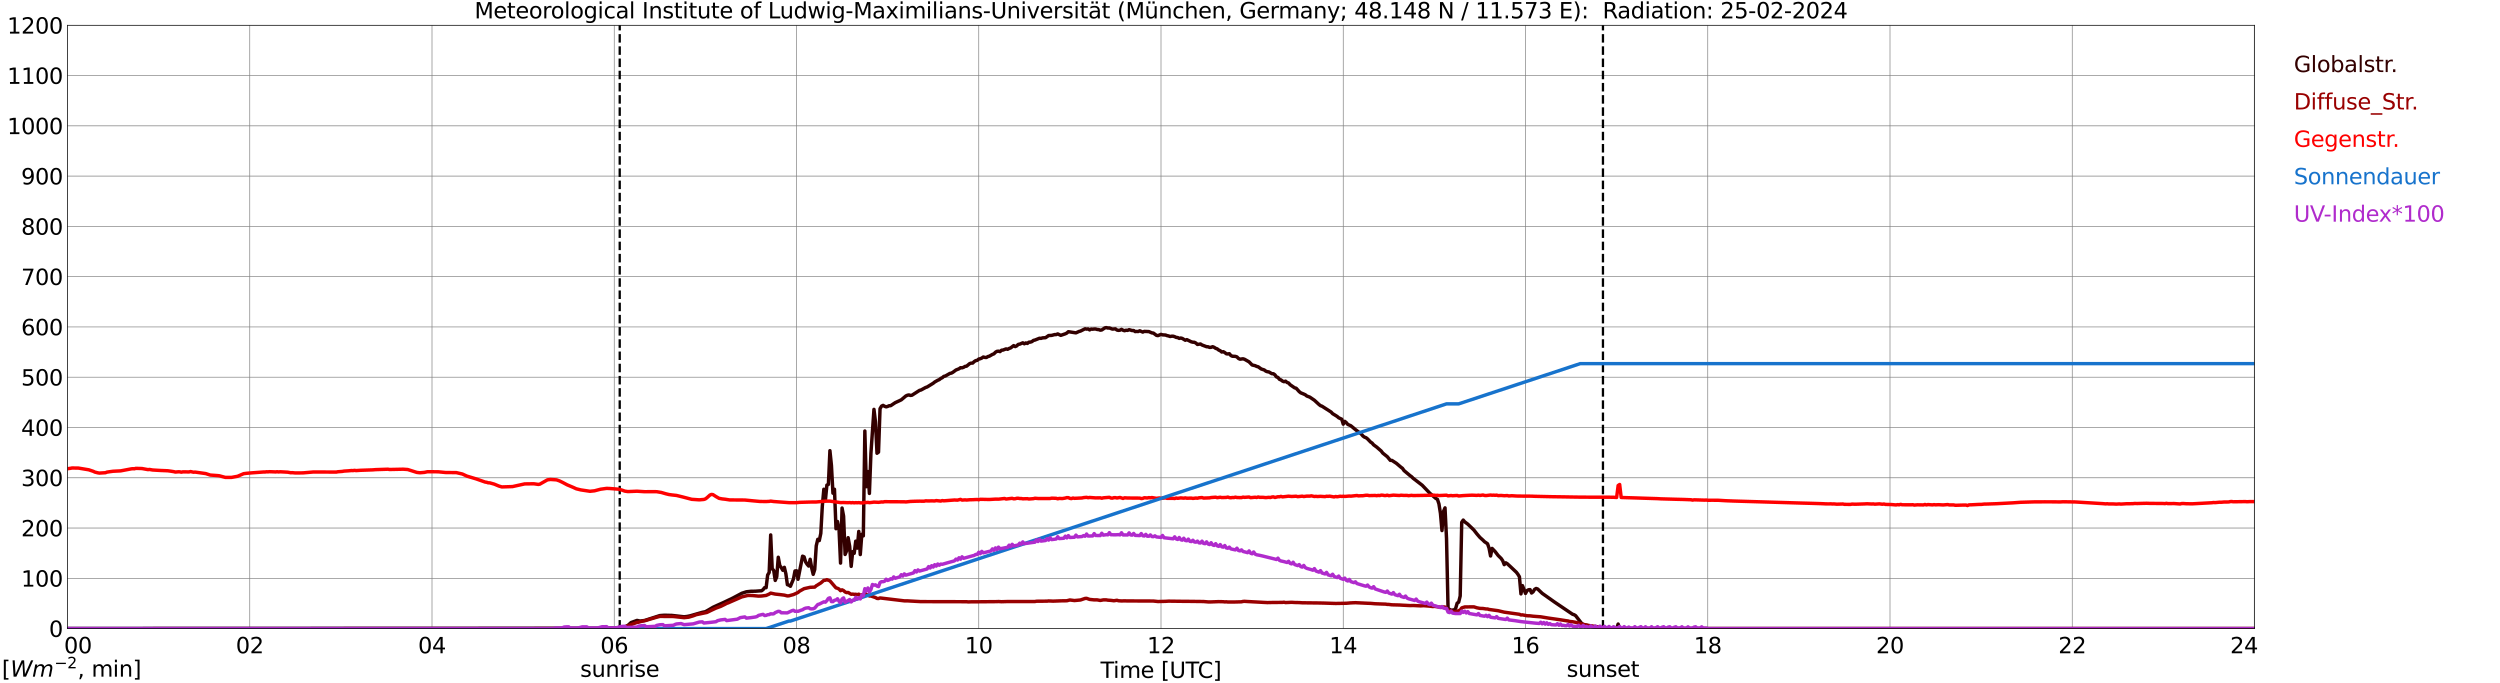 <?xml version="1.0" encoding="utf-8" standalone="no"?>
<!DOCTYPE svg PUBLIC "-//W3C//DTD SVG 1.1//EN"
  "http://www.w3.org/Graphics/SVG/1.1/DTD/svg11.dtd">
<svg xmlns:xlink="http://www.w3.org/1999/xlink" width="1085.4pt" height="296.64pt" viewBox="0 0 1085.4 296.64" xmlns="http://www.w3.org/2000/svg" version="1.1">
 <defs>
  <style type="text/css">*{stroke-linejoin: round; stroke-linecap: butt}</style>
 </defs>
 <g id="figure_1">
  <g id="patch_1">
   <path d="M 0 296.64 
L 1085.4 296.64 
L 1085.4 0 
L 0 0 
z
" style="fill: #ffffff"/>
  </g>
  <g id="axes_1">
   <g id="patch_2">
    <path d="M 29.306 272.909 
L 978.814 272.909 
L 978.814 10.976 
L 29.306 10.976 
z
" style="fill: #ffffff"/>
   </g>
   <g id="patch_3">
    <path d="M 978.814 272.909 
L 978.814 272.909 
L 978.814 10.976 
L 978.814 10.976 
z
" clip-path="url(#pf02ca7d75b)" style="fill: #d3d3d3; opacity: 0.25; stroke: #d3d3d3; stroke-linejoin: miter"/>
   </g>
   <g id="matplotlib.axis_1">
    <g id="xtick_1">
     <g id="line2d_1">
      <path d="M 29.306 272.909 
L 29.306 10.976 
" clip-path="url(#pf02ca7d75b)" style="fill: none; stroke: #808080; stroke-width: 0.3; stroke-linecap: square"/>
     </g>
     <g id="line2d_2"/>
     <g id="text_1">
      <!--    00 -->
      <g transform="translate(18.733 283.627) scale(0.095 -0.095)">
       <defs>
        <path id="DejaVuSans-20" transform="scale(0.016)"/>
        <path id="DejaVuSans-30" d="M 2034 4250 
Q 1547 4250 1301 3770 
Q 1056 3291 1056 2328 
Q 1056 1369 1301 889 
Q 1547 409 2034 409 
Q 2525 409 2770 889 
Q 3016 1369 3016 2328 
Q 3016 3291 2770 3770 
Q 2525 4250 2034 4250 
z
M 2034 4750 
Q 2819 4750 3233 4129 
Q 3647 3509 3647 2328 
Q 3647 1150 3233 529 
Q 2819 -91 2034 -91 
Q 1250 -91 836 529 
Q 422 1150 422 2328 
Q 422 3509 836 4129 
Q 1250 4750 2034 4750 
z
" transform="scale(0.016)"/>
       </defs>
       <use xlink:href="#DejaVuSans-20"/>
       <use xlink:href="#DejaVuSans-20" transform="translate(31.787 0)"/>
       <use xlink:href="#DejaVuSans-20" transform="translate(63.574 0)"/>
       <use xlink:href="#DejaVuSans-30" transform="translate(95.361 0)"/>
       <use xlink:href="#DejaVuSans-30" transform="translate(158.984 0)"/>
      </g>
     </g>
    </g>
    <g id="xtick_2">
     <g id="line2d_3">
      <path d="M 108.431 272.909 
L 108.431 10.976 
" clip-path="url(#pf02ca7d75b)" style="fill: none; stroke: #808080; stroke-width: 0.3; stroke-linecap: square"/>
     </g>
     <g id="line2d_4"/>
     <g id="text_2">
      <!-- 02 -->
      <g transform="translate(102.387 283.627) scale(0.095 -0.095)">
       <defs>
        <path id="DejaVuSans-32" d="M 1228 531 
L 3431 531 
L 3431 0 
L 469 0 
L 469 531 
Q 828 903 1448 1529 
Q 2069 2156 2228 2338 
Q 2531 2678 2651 2914 
Q 2772 3150 2772 3378 
Q 2772 3750 2511 3984 
Q 2250 4219 1831 4219 
Q 1534 4219 1204 4116 
Q 875 4013 500 3803 
L 500 4441 
Q 881 4594 1212 4672 
Q 1544 4750 1819 4750 
Q 2544 4750 2975 4387 
Q 3406 4025 3406 3419 
Q 3406 3131 3298 2873 
Q 3191 2616 2906 2266 
Q 2828 2175 2409 1742 
Q 1991 1309 1228 531 
z
" transform="scale(0.016)"/>
       </defs>
       <use xlink:href="#DejaVuSans-30"/>
       <use xlink:href="#DejaVuSans-32" transform="translate(63.623 0)"/>
      </g>
     </g>
    </g>
    <g id="xtick_3">
     <g id="line2d_5">
      <path d="M 187.557 272.909 
L 187.557 10.976 
" clip-path="url(#pf02ca7d75b)" style="fill: none; stroke: #808080; stroke-width: 0.3; stroke-linecap: square"/>
     </g>
     <g id="line2d_6"/>
     <g id="text_3">
      <!-- 04 -->
      <g transform="translate(181.513 283.627) scale(0.095 -0.095)">
       <defs>
        <path id="DejaVuSans-34" d="M 2419 4116 
L 825 1625 
L 2419 1625 
L 2419 4116 
z
M 2253 4666 
L 3047 4666 
L 3047 1625 
L 3713 1625 
L 3713 1100 
L 3047 1100 
L 3047 0 
L 2419 0 
L 2419 1100 
L 313 1100 
L 313 1709 
L 2253 4666 
z
" transform="scale(0.016)"/>
       </defs>
       <use xlink:href="#DejaVuSans-30"/>
       <use xlink:href="#DejaVuSans-34" transform="translate(63.623 0)"/>
      </g>
     </g>
    </g>
    <g id="xtick_4">
     <g id="line2d_7">
      <path d="M 266.683 272.909 
L 266.683 10.976 
" clip-path="url(#pf02ca7d75b)" style="fill: none; stroke: #808080; stroke-width: 0.3; stroke-linecap: square"/>
     </g>
     <g id="line2d_8"/>
     <g id="text_4">
      <!-- 06 -->
      <g transform="translate(260.638 283.627) scale(0.095 -0.095)">
       <defs>
        <path id="DejaVuSans-36" d="M 2113 2584 
Q 1688 2584 1439 2293 
Q 1191 2003 1191 1497 
Q 1191 994 1439 701 
Q 1688 409 2113 409 
Q 2538 409 2786 701 
Q 3034 994 3034 1497 
Q 3034 2003 2786 2293 
Q 2538 2584 2113 2584 
z
M 3366 4563 
L 3366 3988 
Q 3128 4100 2886 4159 
Q 2644 4219 2406 4219 
Q 1781 4219 1451 3797 
Q 1122 3375 1075 2522 
Q 1259 2794 1537 2939 
Q 1816 3084 2150 3084 
Q 2853 3084 3261 2657 
Q 3669 2231 3669 1497 
Q 3669 778 3244 343 
Q 2819 -91 2113 -91 
Q 1303 -91 875 529 
Q 447 1150 447 2328 
Q 447 3434 972 4092 
Q 1497 4750 2381 4750 
Q 2619 4750 2861 4703 
Q 3103 4656 3366 4563 
z
" transform="scale(0.016)"/>
       </defs>
       <use xlink:href="#DejaVuSans-30"/>
       <use xlink:href="#DejaVuSans-36" transform="translate(63.623 0)"/>
      </g>
     </g>
    </g>
    <g id="xtick_5">
     <g id="line2d_9">
      <path d="M 345.808 272.909 
L 345.808 10.976 
" clip-path="url(#pf02ca7d75b)" style="fill: none; stroke: #808080; stroke-width: 0.3; stroke-linecap: square"/>
     </g>
     <g id="line2d_10"/>
     <g id="text_5">
      <!-- 08 -->
      <g transform="translate(339.764 283.627) scale(0.095 -0.095)">
       <defs>
        <path id="DejaVuSans-38" d="M 2034 2216 
Q 1584 2216 1326 1975 
Q 1069 1734 1069 1313 
Q 1069 891 1326 650 
Q 1584 409 2034 409 
Q 2484 409 2743 651 
Q 3003 894 3003 1313 
Q 3003 1734 2745 1975 
Q 2488 2216 2034 2216 
z
M 1403 2484 
Q 997 2584 770 2862 
Q 544 3141 544 3541 
Q 544 4100 942 4425 
Q 1341 4750 2034 4750 
Q 2731 4750 3128 4425 
Q 3525 4100 3525 3541 
Q 3525 3141 3298 2862 
Q 3072 2584 2669 2484 
Q 3125 2378 3379 2068 
Q 3634 1759 3634 1313 
Q 3634 634 3220 271 
Q 2806 -91 2034 -91 
Q 1263 -91 848 271 
Q 434 634 434 1313 
Q 434 1759 690 2068 
Q 947 2378 1403 2484 
z
M 1172 3481 
Q 1172 3119 1398 2916 
Q 1625 2713 2034 2713 
Q 2441 2713 2670 2916 
Q 2900 3119 2900 3481 
Q 2900 3844 2670 4047 
Q 2441 4250 2034 4250 
Q 1625 4250 1398 4047 
Q 1172 3844 1172 3481 
z
" transform="scale(0.016)"/>
       </defs>
       <use xlink:href="#DejaVuSans-30"/>
       <use xlink:href="#DejaVuSans-38" transform="translate(63.623 0)"/>
      </g>
     </g>
    </g>
    <g id="xtick_6">
     <g id="line2d_11">
      <path d="M 424.934 272.909 
L 424.934 10.976 
" clip-path="url(#pf02ca7d75b)" style="fill: none; stroke: #808080; stroke-width: 0.3; stroke-linecap: square"/>
     </g>
     <g id="line2d_12"/>
     <g id="text_6">
      <!-- 10 -->
      <g transform="translate(418.89 283.627) scale(0.095 -0.095)">
       <defs>
        <path id="DejaVuSans-31" d="M 794 531 
L 1825 531 
L 1825 4091 
L 703 3866 
L 703 4441 
L 1819 4666 
L 2450 4666 
L 2450 531 
L 3481 531 
L 3481 0 
L 794 0 
L 794 531 
z
" transform="scale(0.016)"/>
       </defs>
       <use xlink:href="#DejaVuSans-31"/>
       <use xlink:href="#DejaVuSans-30" transform="translate(63.623 0)"/>
      </g>
     </g>
    </g>
    <g id="xtick_7">
     <g id="line2d_13">
      <path d="M 504.06 272.909 
L 504.06 10.976 
" clip-path="url(#pf02ca7d75b)" style="fill: none; stroke: #808080; stroke-width: 0.3; stroke-linecap: square"/>
     </g>
     <g id="line2d_14"/>
     <g id="text_7">
      <!-- 12 -->
      <g transform="translate(498.015 283.627) scale(0.095 -0.095)">
       <use xlink:href="#DejaVuSans-31"/>
       <use xlink:href="#DejaVuSans-32" transform="translate(63.623 0)"/>
      </g>
     </g>
    </g>
    <g id="xtick_8">
     <g id="line2d_15">
      <path d="M 583.185 272.909 
L 583.185 10.976 
" clip-path="url(#pf02ca7d75b)" style="fill: none; stroke: #808080; stroke-width: 0.3; stroke-linecap: square"/>
     </g>
     <g id="line2d_16"/>
     <g id="text_8">
      <!-- 14 -->
      <g transform="translate(577.141 283.627) scale(0.095 -0.095)">
       <use xlink:href="#DejaVuSans-31"/>
       <use xlink:href="#DejaVuSans-34" transform="translate(63.623 0)"/>
      </g>
     </g>
    </g>
    <g id="xtick_9">
     <g id="line2d_17">
      <path d="M 662.311 272.909 
L 662.311 10.976 
" clip-path="url(#pf02ca7d75b)" style="fill: none; stroke: #808080; stroke-width: 0.3; stroke-linecap: square"/>
     </g>
     <g id="line2d_18"/>
     <g id="text_9">
      <!-- 16 -->
      <g transform="translate(656.267 283.627) scale(0.095 -0.095)">
       <use xlink:href="#DejaVuSans-31"/>
       <use xlink:href="#DejaVuSans-36" transform="translate(63.623 0)"/>
      </g>
     </g>
    </g>
    <g id="xtick_10">
     <g id="line2d_19">
      <path d="M 741.437 272.909 
L 741.437 10.976 
" clip-path="url(#pf02ca7d75b)" style="fill: none; stroke: #808080; stroke-width: 0.3; stroke-linecap: square"/>
     </g>
     <g id="line2d_20"/>
     <g id="text_10">
      <!-- 18 -->
      <g transform="translate(735.392 283.627) scale(0.095 -0.095)">
       <use xlink:href="#DejaVuSans-31"/>
       <use xlink:href="#DejaVuSans-38" transform="translate(63.623 0)"/>
      </g>
     </g>
    </g>
    <g id="xtick_11">
     <g id="line2d_21">
      <path d="M 820.562 272.909 
L 820.562 10.976 
" clip-path="url(#pf02ca7d75b)" style="fill: none; stroke: #808080; stroke-width: 0.3; stroke-linecap: square"/>
     </g>
     <g id="line2d_22"/>
     <g id="text_11">
      <!-- 20 -->
      <g transform="translate(814.518 283.627) scale(0.095 -0.095)">
       <use xlink:href="#DejaVuSans-32"/>
       <use xlink:href="#DejaVuSans-30" transform="translate(63.623 0)"/>
      </g>
     </g>
    </g>
    <g id="xtick_12">
     <g id="line2d_23">
      <path d="M 899.688 272.909 
L 899.688 10.976 
" clip-path="url(#pf02ca7d75b)" style="fill: none; stroke: #808080; stroke-width: 0.3; stroke-linecap: square"/>
     </g>
     <g id="line2d_24"/>
     <g id="text_12">
      <!-- 22 -->
      <g transform="translate(893.644 283.627) scale(0.095 -0.095)">
       <use xlink:href="#DejaVuSans-32"/>
       <use xlink:href="#DejaVuSans-32" transform="translate(63.623 0)"/>
      </g>
     </g>
    </g>
    <g id="xtick_13">
     <g id="line2d_25">
      <path d="M 978.814 272.909 
L 978.814 10.976 
" clip-path="url(#pf02ca7d75b)" style="fill: none; stroke: #808080; stroke-width: 0.3; stroke-linecap: square"/>
     </g>
     <g id="line2d_26"/>
     <g id="text_13">
      <!-- 24    -->
      <g transform="translate(968.241 283.627) scale(0.095 -0.095)">
       <use xlink:href="#DejaVuSans-32"/>
       <use xlink:href="#DejaVuSans-34" transform="translate(63.623 0)"/>
       <use xlink:href="#DejaVuSans-20" transform="translate(127.246 0)"/>
       <use xlink:href="#DejaVuSans-20" transform="translate(159.033 0)"/>
       <use xlink:href="#DejaVuSans-20" transform="translate(190.82 0)"/>
      </g>
     </g>
    </g>
    <g id="text_14">
     <!-- Time [UTC] -->
     <g transform="translate(477.806 294.322) scale(0.095 -0.095)">
      <defs>
       <path id="DejaVuSans-54" d="M -19 4666 
L 3928 4666 
L 3928 4134 
L 2272 4134 
L 2272 0 
L 1638 0 
L 1638 4134 
L -19 4134 
L -19 4666 
z
" transform="scale(0.016)"/>
       <path id="DejaVuSans-69" d="M 603 3500 
L 1178 3500 
L 1178 0 
L 603 0 
L 603 3500 
z
M 603 4863 
L 1178 4863 
L 1178 4134 
L 603 4134 
L 603 4863 
z
" transform="scale(0.016)"/>
       <path id="DejaVuSans-6d" d="M 3328 2828 
Q 3544 3216 3844 3400 
Q 4144 3584 4550 3584 
Q 5097 3584 5394 3201 
Q 5691 2819 5691 2113 
L 5691 0 
L 5113 0 
L 5113 2094 
Q 5113 2597 4934 2840 
Q 4756 3084 4391 3084 
Q 3944 3084 3684 2787 
Q 3425 2491 3425 1978 
L 3425 0 
L 2847 0 
L 2847 2094 
Q 2847 2600 2669 2842 
Q 2491 3084 2119 3084 
Q 1678 3084 1418 2786 
Q 1159 2488 1159 1978 
L 1159 0 
L 581 0 
L 581 3500 
L 1159 3500 
L 1159 2956 
Q 1356 3278 1631 3431 
Q 1906 3584 2284 3584 
Q 2666 3584 2933 3390 
Q 3200 3197 3328 2828 
z
" transform="scale(0.016)"/>
       <path id="DejaVuSans-65" d="M 3597 1894 
L 3597 1613 
L 953 1613 
Q 991 1019 1311 708 
Q 1631 397 2203 397 
Q 2534 397 2845 478 
Q 3156 559 3463 722 
L 3463 178 
Q 3153 47 2828 -22 
Q 2503 -91 2169 -91 
Q 1331 -91 842 396 
Q 353 884 353 1716 
Q 353 2575 817 3079 
Q 1281 3584 2069 3584 
Q 2775 3584 3186 3129 
Q 3597 2675 3597 1894 
z
M 3022 2063 
Q 3016 2534 2758 2815 
Q 2500 3097 2075 3097 
Q 1594 3097 1305 2825 
Q 1016 2553 972 2059 
L 3022 2063 
z
" transform="scale(0.016)"/>
       <path id="DejaVuSans-5b" d="M 550 4863 
L 1875 4863 
L 1875 4416 
L 1125 4416 
L 1125 -397 
L 1875 -397 
L 1875 -844 
L 550 -844 
L 550 4863 
z
" transform="scale(0.016)"/>
       <path id="DejaVuSans-55" d="M 556 4666 
L 1191 4666 
L 1191 1831 
Q 1191 1081 1462 751 
Q 1734 422 2344 422 
Q 2950 422 3222 751 
Q 3494 1081 3494 1831 
L 3494 4666 
L 4128 4666 
L 4128 1753 
Q 4128 841 3676 375 
Q 3225 -91 2344 -91 
Q 1459 -91 1007 375 
Q 556 841 556 1753 
L 556 4666 
z
" transform="scale(0.016)"/>
       <path id="DejaVuSans-43" d="M 4122 4306 
L 4122 3641 
Q 3803 3938 3442 4084 
Q 3081 4231 2675 4231 
Q 1875 4231 1450 3742 
Q 1025 3253 1025 2328 
Q 1025 1406 1450 917 
Q 1875 428 2675 428 
Q 3081 428 3442 575 
Q 3803 722 4122 1019 
L 4122 359 
Q 3791 134 3420 21 
Q 3050 -91 2638 -91 
Q 1578 -91 968 557 
Q 359 1206 359 2328 
Q 359 3453 968 4101 
Q 1578 4750 2638 4750 
Q 3056 4750 3426 4639 
Q 3797 4528 4122 4306 
z
" transform="scale(0.016)"/>
       <path id="DejaVuSans-5d" d="M 1947 4863 
L 1947 -844 
L 622 -844 
L 622 -397 
L 1369 -397 
L 1369 4416 
L 622 4416 
L 622 4863 
L 1947 4863 
z
" transform="scale(0.016)"/>
      </defs>
      <use xlink:href="#DejaVuSans-54"/>
      <use xlink:href="#DejaVuSans-69" transform="translate(57.959 0)"/>
      <use xlink:href="#DejaVuSans-6d" transform="translate(85.742 0)"/>
      <use xlink:href="#DejaVuSans-65" transform="translate(183.154 0)"/>
      <use xlink:href="#DejaVuSans-20" transform="translate(244.678 0)"/>
      <use xlink:href="#DejaVuSans-5b" transform="translate(276.465 0)"/>
      <use xlink:href="#DejaVuSans-55" transform="translate(315.479 0)"/>
      <use xlink:href="#DejaVuSans-54" transform="translate(388.672 0)"/>
      <use xlink:href="#DejaVuSans-43" transform="translate(443.881 0)"/>
      <use xlink:href="#DejaVuSans-5d" transform="translate(513.705 0)"/>
     </g>
    </g>
   </g>
   <g id="matplotlib.axis_2">
    <g id="ytick_1">
     <g id="line2d_27">
      <path d="M 29.306 272.909 
L 978.814 272.909 
" clip-path="url(#pf02ca7d75b)" style="fill: none; stroke: #808080; stroke-width: 0.3; stroke-linecap: square"/>
     </g>
     <g id="line2d_28"/>
     <g id="text_15">
      <!-- 0 -->
      <g transform="translate(21.261 276.518) scale(0.095 -0.095)">
       <use xlink:href="#DejaVuSans-30"/>
      </g>
     </g>
    </g>
    <g id="ytick_2">
     <g id="line2d_29">
      <path d="M 29.306 251.081 
L 978.814 251.081 
" clip-path="url(#pf02ca7d75b)" style="fill: none; stroke: #808080; stroke-width: 0.3; stroke-linecap: square"/>
     </g>
     <g id="line2d_30"/>
     <g id="text_16">
      <!-- 100 -->
      <g transform="translate(9.173 254.69) scale(0.095 -0.095)">
       <use xlink:href="#DejaVuSans-31"/>
       <use xlink:href="#DejaVuSans-30" transform="translate(63.623 0)"/>
       <use xlink:href="#DejaVuSans-30" transform="translate(127.246 0)"/>
      </g>
     </g>
    </g>
    <g id="ytick_3">
     <g id="line2d_31">
      <path d="M 29.306 229.253 
L 978.814 229.253 
" clip-path="url(#pf02ca7d75b)" style="fill: none; stroke: #808080; stroke-width: 0.3; stroke-linecap: square"/>
     </g>
     <g id="line2d_32"/>
     <g id="text_17">
      <!-- 200 -->
      <g transform="translate(9.173 232.863) scale(0.095 -0.095)">
       <use xlink:href="#DejaVuSans-32"/>
       <use xlink:href="#DejaVuSans-30" transform="translate(63.623 0)"/>
       <use xlink:href="#DejaVuSans-30" transform="translate(127.246 0)"/>
      </g>
     </g>
    </g>
    <g id="ytick_4">
     <g id="line2d_33">
      <path d="M 29.306 207.426 
L 978.814 207.426 
" clip-path="url(#pf02ca7d75b)" style="fill: none; stroke: #808080; stroke-width: 0.3; stroke-linecap: square"/>
     </g>
     <g id="line2d_34"/>
     <g id="text_18">
      <!-- 300 -->
      <g transform="translate(9.173 211.035) scale(0.095 -0.095)">
       <defs>
        <path id="DejaVuSans-33" d="M 2597 2516 
Q 3050 2419 3304 2112 
Q 3559 1806 3559 1356 
Q 3559 666 3084 287 
Q 2609 -91 1734 -91 
Q 1441 -91 1130 -33 
Q 819 25 488 141 
L 488 750 
Q 750 597 1062 519 
Q 1375 441 1716 441 
Q 2309 441 2620 675 
Q 2931 909 2931 1356 
Q 2931 1769 2642 2001 
Q 2353 2234 1838 2234 
L 1294 2234 
L 1294 2753 
L 1863 2753 
Q 2328 2753 2575 2939 
Q 2822 3125 2822 3475 
Q 2822 3834 2567 4026 
Q 2313 4219 1838 4219 
Q 1578 4219 1281 4162 
Q 984 4106 628 3988 
L 628 4550 
Q 988 4650 1302 4700 
Q 1616 4750 1894 4750 
Q 2613 4750 3031 4423 
Q 3450 4097 3450 3541 
Q 3450 3153 3228 2886 
Q 3006 2619 2597 2516 
z
" transform="scale(0.016)"/>
       </defs>
       <use xlink:href="#DejaVuSans-33"/>
       <use xlink:href="#DejaVuSans-30" transform="translate(63.623 0)"/>
       <use xlink:href="#DejaVuSans-30" transform="translate(127.246 0)"/>
      </g>
     </g>
    </g>
    <g id="ytick_5">
     <g id="line2d_35">
      <path d="M 29.306 185.598 
L 978.814 185.598 
" clip-path="url(#pf02ca7d75b)" style="fill: none; stroke: #808080; stroke-width: 0.3; stroke-linecap: square"/>
     </g>
     <g id="line2d_36"/>
     <g id="text_19">
      <!-- 400 -->
      <g transform="translate(9.173 189.207) scale(0.095 -0.095)">
       <use xlink:href="#DejaVuSans-34"/>
       <use xlink:href="#DejaVuSans-30" transform="translate(63.623 0)"/>
       <use xlink:href="#DejaVuSans-30" transform="translate(127.246 0)"/>
      </g>
     </g>
    </g>
    <g id="ytick_6">
     <g id="line2d_37">
      <path d="M 29.306 163.77 
L 978.814 163.77 
" clip-path="url(#pf02ca7d75b)" style="fill: none; stroke: #808080; stroke-width: 0.3; stroke-linecap: square"/>
     </g>
     <g id="line2d_38"/>
     <g id="text_20">
      <!-- 500 -->
      <g transform="translate(9.173 167.379) scale(0.095 -0.095)">
       <defs>
        <path id="DejaVuSans-35" d="M 691 4666 
L 3169 4666 
L 3169 4134 
L 1269 4134 
L 1269 2991 
Q 1406 3038 1543 3061 
Q 1681 3084 1819 3084 
Q 2600 3084 3056 2656 
Q 3513 2228 3513 1497 
Q 3513 744 3044 326 
Q 2575 -91 1722 -91 
Q 1428 -91 1123 -41 
Q 819 9 494 109 
L 494 744 
Q 775 591 1075 516 
Q 1375 441 1709 441 
Q 2250 441 2565 725 
Q 2881 1009 2881 1497 
Q 2881 1984 2565 2268 
Q 2250 2553 1709 2553 
Q 1456 2553 1204 2497 
Q 953 2441 691 2322 
L 691 4666 
z
" transform="scale(0.016)"/>
       </defs>
       <use xlink:href="#DejaVuSans-35"/>
       <use xlink:href="#DejaVuSans-30" transform="translate(63.623 0)"/>
       <use xlink:href="#DejaVuSans-30" transform="translate(127.246 0)"/>
      </g>
     </g>
    </g>
    <g id="ytick_7">
     <g id="line2d_39">
      <path d="M 29.306 141.942 
L 978.814 141.942 
" clip-path="url(#pf02ca7d75b)" style="fill: none; stroke: #808080; stroke-width: 0.3; stroke-linecap: square"/>
     </g>
     <g id="line2d_40"/>
     <g id="text_21">
      <!-- 600 -->
      <g transform="translate(9.173 145.551) scale(0.095 -0.095)">
       <use xlink:href="#DejaVuSans-36"/>
       <use xlink:href="#DejaVuSans-30" transform="translate(63.623 0)"/>
       <use xlink:href="#DejaVuSans-30" transform="translate(127.246 0)"/>
      </g>
     </g>
    </g>
    <g id="ytick_8">
     <g id="line2d_41">
      <path d="M 29.306 120.114 
L 978.814 120.114 
" clip-path="url(#pf02ca7d75b)" style="fill: none; stroke: #808080; stroke-width: 0.3; stroke-linecap: square"/>
     </g>
     <g id="line2d_42"/>
     <g id="text_22">
      <!-- 700 -->
      <g transform="translate(9.173 123.724) scale(0.095 -0.095)">
       <defs>
        <path id="DejaVuSans-37" d="M 525 4666 
L 3525 4666 
L 3525 4397 
L 1831 0 
L 1172 0 
L 2766 4134 
L 525 4134 
L 525 4666 
z
" transform="scale(0.016)"/>
       </defs>
       <use xlink:href="#DejaVuSans-37"/>
       <use xlink:href="#DejaVuSans-30" transform="translate(63.623 0)"/>
       <use xlink:href="#DejaVuSans-30" transform="translate(127.246 0)"/>
      </g>
     </g>
    </g>
    <g id="ytick_9">
     <g id="line2d_43">
      <path d="M 29.306 98.287 
L 978.814 98.287 
" clip-path="url(#pf02ca7d75b)" style="fill: none; stroke: #808080; stroke-width: 0.3; stroke-linecap: square"/>
     </g>
     <g id="line2d_44"/>
     <g id="text_23">
      <!-- 800 -->
      <g transform="translate(9.173 101.896) scale(0.095 -0.095)">
       <use xlink:href="#DejaVuSans-38"/>
       <use xlink:href="#DejaVuSans-30" transform="translate(63.623 0)"/>
       <use xlink:href="#DejaVuSans-30" transform="translate(127.246 0)"/>
      </g>
     </g>
    </g>
    <g id="ytick_10">
     <g id="line2d_45">
      <path d="M 29.306 76.459 
L 978.814 76.459 
" clip-path="url(#pf02ca7d75b)" style="fill: none; stroke: #808080; stroke-width: 0.3; stroke-linecap: square"/>
     </g>
     <g id="line2d_46"/>
     <g id="text_24">
      <!-- 900 -->
      <g transform="translate(9.173 80.068) scale(0.095 -0.095)">
       <defs>
        <path id="DejaVuSans-39" d="M 703 97 
L 703 672 
Q 941 559 1184 500 
Q 1428 441 1663 441 
Q 2288 441 2617 861 
Q 2947 1281 2994 2138 
Q 2813 1869 2534 1725 
Q 2256 1581 1919 1581 
Q 1219 1581 811 2004 
Q 403 2428 403 3163 
Q 403 3881 828 4315 
Q 1253 4750 1959 4750 
Q 2769 4750 3195 4129 
Q 3622 3509 3622 2328 
Q 3622 1225 3098 567 
Q 2575 -91 1691 -91 
Q 1453 -91 1209 -44 
Q 966 3 703 97 
z
M 1959 2075 
Q 2384 2075 2632 2365 
Q 2881 2656 2881 3163 
Q 2881 3666 2632 3958 
Q 2384 4250 1959 4250 
Q 1534 4250 1286 3958 
Q 1038 3666 1038 3163 
Q 1038 2656 1286 2365 
Q 1534 2075 1959 2075 
z
" transform="scale(0.016)"/>
       </defs>
       <use xlink:href="#DejaVuSans-39"/>
       <use xlink:href="#DejaVuSans-30" transform="translate(63.623 0)"/>
       <use xlink:href="#DejaVuSans-30" transform="translate(127.246 0)"/>
      </g>
     </g>
    </g>
    <g id="ytick_11">
     <g id="line2d_47">
      <path d="M 29.306 54.631 
L 978.814 54.631 
" clip-path="url(#pf02ca7d75b)" style="fill: none; stroke: #808080; stroke-width: 0.3; stroke-linecap: square"/>
     </g>
     <g id="line2d_48"/>
     <g id="text_25">
      <!-- 1000 -->
      <g transform="translate(3.128 58.24) scale(0.095 -0.095)">
       <use xlink:href="#DejaVuSans-31"/>
       <use xlink:href="#DejaVuSans-30" transform="translate(63.623 0)"/>
       <use xlink:href="#DejaVuSans-30" transform="translate(127.246 0)"/>
       <use xlink:href="#DejaVuSans-30" transform="translate(190.869 0)"/>
      </g>
     </g>
    </g>
    <g id="ytick_12">
     <g id="line2d_49">
      <path d="M 29.306 32.803 
L 978.814 32.803 
" clip-path="url(#pf02ca7d75b)" style="fill: none; stroke: #808080; stroke-width: 0.3; stroke-linecap: square"/>
     </g>
     <g id="line2d_50"/>
     <g id="text_26">
      <!-- 1100 -->
      <g transform="translate(3.128 36.413) scale(0.095 -0.095)">
       <use xlink:href="#DejaVuSans-31"/>
       <use xlink:href="#DejaVuSans-31" transform="translate(63.623 0)"/>
       <use xlink:href="#DejaVuSans-30" transform="translate(127.246 0)"/>
       <use xlink:href="#DejaVuSans-30" transform="translate(190.869 0)"/>
      </g>
     </g>
    </g>
    <g id="ytick_13">
     <g id="line2d_51">
      <path d="M 29.306 10.976 
L 978.814 10.976 
" clip-path="url(#pf02ca7d75b)" style="fill: none; stroke: #808080; stroke-width: 0.3; stroke-linecap: square"/>
     </g>
     <g id="line2d_52"/>
     <g id="text_27">
      <!-- 1200 -->
      <g transform="translate(3.128 14.585) scale(0.095 -0.095)">
       <use xlink:href="#DejaVuSans-31"/>
       <use xlink:href="#DejaVuSans-32" transform="translate(63.623 0)"/>
       <use xlink:href="#DejaVuSans-30" transform="translate(127.246 0)"/>
       <use xlink:href="#DejaVuSans-30" transform="translate(190.869 0)"/>
      </g>
     </g>
    </g>
   </g>
   <g id="line2d_53">
    <path d="M 269.057 272.909 
L 269.057 10.976 
" clip-path="url(#pf02ca7d75b)" style="fill: none; stroke-dasharray: 3.7,1.6; stroke-dashoffset: 0; stroke: #000000"/>
   </g>
   <g id="line2d_54">
    <path d="M 695.939 272.909 
L 695.939 10.976 
" clip-path="url(#pf02ca7d75b)" style="fill: none; stroke-dasharray: 3.7,1.6; stroke-dashoffset: 0; stroke: #000000"/>
   </g>
   <g id="line2d_55">
    <path d="M 29.306 272.909 
L 264.045 272.815 
L 269.98 272.411 
L 271.298 272.191 
L 272.617 271.534 
L 273.936 270.318 
L 276.573 269.355 
L 277.892 269.641 
L 279.87 269.388 
L 286.464 267.262 
L 288.442 267.109 
L 291.739 267.194 
L 297.014 267.786 
L 298.333 267.633 
L 299.652 267.362 
L 304.927 265.843 
L 306.246 265.575 
L 307.564 264.83 
L 309.543 263.667 
L 311.521 262.755 
L 314.158 261.574 
L 318.114 259.681 
L 322.071 257.573 
L 324.049 256.931 
L 326.027 256.71 
L 328.005 256.678 
L 329.983 256.525 
L 330.643 256.492 
L 331.302 255.986 
L 331.961 255.141 
L 332.621 255.141 
L 333.28 249.654 
L 333.94 248.558 
L 334.599 232.25 
L 335.258 246.953 
L 335.918 247.663 
L 336.577 252 
L 337.236 250.398 
L 337.896 241.94 
L 338.555 245.552 
L 339.215 246.464 
L 339.874 247.595 
L 340.533 246.312 
L 341.193 249.114 
L 341.852 253.84 
L 342.512 254.061 
L 343.171 254.534 
L 344.49 251.36 
L 345.149 247.899 
L 345.808 247.798 
L 346.468 251.494 
L 348.446 241.468 
L 349.105 241.772 
L 349.765 243.965 
L 350.424 244.995 
L 351.083 245.755 
L 351.743 242.817 
L 352.402 246.6 
L 353.062 249.35 
L 353.721 247.274 
L 354.38 236.993 
L 355.04 234.158 
L 355.699 234.697 
L 356.359 231.574 
L 357.018 219.656 
L 357.677 212.413 
L 358.337 217.412 
L 358.996 210.608 
L 359.655 210.32 
L 360.315 195.667 
L 360.974 202.049 
L 361.634 214.12 
L 362.293 212.413 
L 362.952 229.548 
L 363.612 226.427 
L 364.271 229.751 
L 364.93 244.472 
L 365.59 220.568 
L 366.249 224.095 
L 366.909 240.724 
L 367.568 239.137 
L 368.227 233.449 
L 368.887 237.161 
L 369.546 245.89 
L 370.206 239.508 
L 370.865 240.217 
L 371.524 234.95 
L 372.184 237.973 
L 372.843 230.731 
L 373.502 240.759 
L 374.162 231.962 
L 374.821 232.654 
L 375.481 187.126 
L 376.14 211.3 
L 376.799 204.749 
L 377.459 214.221 
L 378.118 196.833 
L 379.437 177.74 
L 380.096 183.175 
L 380.756 196.782 
L 381.415 196.291 
L 382.074 177.436 
L 382.734 176.321 
L 383.393 176 
L 384.053 176.389 
L 384.712 176.642 
L 385.371 176.456 
L 386.031 176.153 
L 386.69 176.135 
L 388.668 174.819 
L 390.646 173.907 
L 391.306 173.586 
L 393.284 171.916 
L 393.943 171.611 
L 394.603 171.46 
L 395.262 171.678 
L 395.921 171.595 
L 399.218 169.485 
L 399.878 169.316 
L 401.856 168.236 
L 402.515 168.015 
L 405.153 166.396 
L 405.812 165.855 
L 407.131 165.095 
L 407.79 164.824 
L 408.45 164.285 
L 409.109 163.982 
L 409.768 163.408 
L 410.428 163.255 
L 412.406 162.124 
L 413.065 161.989 
L 413.725 161.618 
L 415.043 160.638 
L 416.362 160.116 
L 417.022 159.642 
L 417.681 159.693 
L 418.34 159.474 
L 419 159.068 
L 419.659 158.983 
L 420.978 157.87 
L 421.637 157.649 
L 422.297 157.634 
L 422.956 156.992 
L 423.615 156.569 
L 424.275 156.451 
L 424.934 155.877 
L 425.593 155.744 
L 426.253 155.456 
L 426.912 155 
L 427.572 155.17 
L 428.231 155.22 
L 428.89 154.814 
L 429.55 154.629 
L 430.869 153.869 
L 431.528 153.616 
L 432.187 152.924 
L 432.847 152.535 
L 433.506 152.468 
L 434.165 152.653 
L 434.825 152.046 
L 435.484 151.979 
L 436.803 151.472 
L 437.462 151.658 
L 438.122 151.287 
L 438.781 151.049 
L 440.1 150.053 
L 440.759 150.477 
L 441.419 150.171 
L 442.078 149.514 
L 442.737 149.412 
L 444.056 148.838 
L 444.716 149.261 
L 445.375 148.89 
L 446.034 149.108 
L 446.694 148.552 
L 447.353 148.534 
L 448.012 148.316 
L 448.672 147.792 
L 449.331 147.639 
L 451.309 146.847 
L 451.969 146.915 
L 452.628 146.694 
L 453.947 146.609 
L 455.266 145.681 
L 456.584 145.614 
L 457.903 145.26 
L 458.563 145.26 
L 459.222 144.972 
L 460.541 145.596 
L 462.519 144.922 
L 463.178 144.601 
L 463.838 144.009 
L 467.134 144.516 
L 468.453 143.909 
L 469.113 143.741 
L 471.091 142.743 
L 471.75 142.896 
L 472.409 142.796 
L 473.069 143.234 
L 473.728 142.846 
L 474.388 142.929 
L 475.047 142.828 
L 475.706 142.846 
L 476.366 143.049 
L 477.025 143.099 
L 477.685 143.352 
L 478.344 143.25 
L 479.663 142.372 
L 480.322 142.222 
L 480.981 142.422 
L 481.641 142.39 
L 482.96 142.879 
L 484.278 142.778 
L 484.938 143.302 
L 485.597 143.435 
L 486.256 143.352 
L 486.916 142.981 
L 487.575 143.37 
L 488.235 143.588 
L 488.894 143.37 
L 489.553 143.453 
L 490.213 143.117 
L 491.532 143.52 
L 492.191 143.488 
L 492.85 143.959 
L 493.51 143.891 
L 494.169 143.942 
L 494.828 143.606 
L 496.147 144.18 
L 496.807 143.876 
L 498.785 143.959 
L 500.103 144.533 
L 500.763 144.618 
L 502.082 145.596 
L 502.741 145.716 
L 504.06 145.175 
L 504.719 145.378 
L 506.038 145.463 
L 506.697 145.716 
L 507.357 145.849 
L 508.016 146.103 
L 508.675 145.969 
L 509.335 145.969 
L 509.994 146.17 
L 510.654 146.491 
L 511.313 146.559 
L 511.972 146.915 
L 512.632 146.762 
L 513.291 146.93 
L 514.61 147.724 
L 515.269 147.454 
L 517.247 148.416 
L 517.907 148.569 
L 518.566 148.602 
L 519.226 148.955 
L 519.885 149.547 
L 521.204 149.344 
L 521.863 149.783 
L 523.841 150.527 
L 524.501 150.56 
L 525.16 150.831 
L 525.819 150.78 
L 526.479 150.527 
L 527.138 150.796 
L 527.797 151.237 
L 528.457 151.455 
L 529.116 151.979 
L 529.776 152.282 
L 530.435 152.839 
L 531.094 152.688 
L 531.754 153.059 
L 532.413 153.598 
L 533.073 153.666 
L 533.732 153.566 
L 534.391 154.343 
L 535.051 154.663 
L 536.369 154.729 
L 537.029 154.949 
L 537.688 155.624 
L 538.348 155.945 
L 539.666 155.777 
L 540.326 155.98 
L 542.304 157.11 
L 543.623 158.461 
L 544.941 158.765 
L 545.601 159.086 
L 546.26 159.254 
L 547.579 160.199 
L 548.898 160.622 
L 549.557 161.129 
L 550.216 161.382 
L 550.876 161.465 
L 552.195 162.242 
L 552.854 162.26 
L 553.513 162.731 
L 554.173 163.643 
L 554.832 163.864 
L 555.491 164.689 
L 556.151 164.944 
L 556.81 165.451 
L 557.47 165.719 
L 558.129 165.483 
L 558.788 166.058 
L 559.448 166.276 
L 560.107 167.02 
L 562.085 168.387 
L 562.745 168.557 
L 564.063 170.024 
L 564.723 170.548 
L 566.042 171.089 
L 566.701 171.392 
L 567.36 171.931 
L 568.679 172.423 
L 570.657 173.771 
L 572.635 175.596 
L 573.295 176.118 
L 573.954 176.356 
L 577.91 178.888 
L 578.57 179.597 
L 579.889 180.39 
L 580.548 180.811 
L 581.207 181.385 
L 582.526 181.994 
L 583.185 184.137 
L 583.845 182.939 
L 584.504 183.478 
L 585.164 184.273 
L 586.482 184.847 
L 588.46 186.501 
L 589.779 187.514 
L 590.439 187.936 
L 591.098 188.527 
L 591.757 189.319 
L 592.417 189.793 
L 593.076 190.029 
L 593.736 190.553 
L 595.054 191.919 
L 595.714 192.358 
L 596.373 193.135 
L 597.692 194.097 
L 599.67 195.82 
L 600.329 196.697 
L 602.307 198.284 
L 603.626 199.871 
L 604.286 199.871 
L 606.264 201.154 
L 608.242 202.842 
L 608.901 203.333 
L 609.561 204.293 
L 612.198 206.504 
L 612.858 206.978 
L 613.517 207.637 
L 617.473 210.676 
L 620.77 214.135 
L 623.408 216.414 
L 624.067 216.77 
L 624.726 218.761 
L 625.386 222.897 
L 626.045 230.342 
L 626.705 222.07 
L 627.364 220.5 
L 628.023 233.837 
L 628.683 264.121 
L 629.342 264.595 
L 630.001 264.915 
L 631.32 264.815 
L 631.98 264.173 
L 632.639 261.877 
L 633.298 261.438 
L 633.958 258.753 
L 634.617 226.763 
L 635.276 225.8 
L 635.936 226.577 
L 637.255 227.557 
L 639.892 230.107 
L 641.211 231.794 
L 642.53 233.331 
L 643.848 234.512 
L 644.508 235.186 
L 645.827 236.066 
L 646.486 237.973 
L 647.145 241.383 
L 647.805 238.107 
L 649.123 239.475 
L 650.442 241.18 
L 651.761 242.481 
L 652.42 243.459 
L 653.08 245.148 
L 653.739 244.354 
L 654.399 244.742 
L 655.717 245.958 
L 658.355 248.455 
L 659.014 249.335 
L 659.674 250.413 
L 660.333 257.841 
L 660.992 254.264 
L 662.311 257.64 
L 662.97 256.424 
L 663.63 256.053 
L 664.289 255.986 
L 664.949 257.455 
L 665.608 256.948 
L 666.267 255.868 
L 666.927 255.495 
L 667.586 255.715 
L 669.564 257.605 
L 674.839 261.336 
L 676.158 262.231 
L 682.752 266.688 
L 683.411 266.891 
L 684.071 267.295 
L 686.708 270.689 
L 687.368 271.128 
L 688.686 271.431 
L 690.005 271.734 
L 693.302 272.394 
L 695.939 272.867 
L 697.918 272.909 
L 701.874 272.909 
L 702.533 270.942 
L 703.193 272.909 
L 978.154 272.909 
L 978.154 272.909 
" clip-path="url(#pf02ca7d75b)" style="fill: none; stroke: #330000; stroke-width: 1.5; stroke-linecap: square"/>
   </g>
   <g id="line2d_56">
    <path d="M 29.306 272.909 
L 262.067 272.828 
L 262.726 272.743 
L 263.386 272.828 
L 264.705 272.701 
L 266.023 272.66 
L 268.002 272.492 
L 269.32 272.45 
L 271.298 272.197 
L 272.617 271.695 
L 276.573 270.224 
L 277.233 270.141 
L 278.552 269.763 
L 280.53 269.344 
L 281.849 268.923 
L 285.145 267.958 
L 286.464 267.622 
L 292.399 267.664 
L 297.014 268.168 
L 298.992 267.958 
L 300.971 267.371 
L 302.289 266.867 
L 306.905 265.902 
L 308.883 264.935 
L 310.861 264.012 
L 312.839 263.298 
L 314.818 262.333 
L 315.477 261.956 
L 316.136 261.746 
L 317.455 261.159 
L 322.071 259.144 
L 324.708 258.513 
L 326.686 258.555 
L 329.324 258.808 
L 330.643 258.764 
L 332.621 258.513 
L 333.94 257.926 
L 334.599 257.507 
L 336.577 257.926 
L 338.555 258.136 
L 340.533 258.387 
L 341.852 258.723 
L 342.512 258.681 
L 344.49 258.136 
L 345.808 257.549 
L 346.468 257.212 
L 347.127 256.667 
L 349.105 255.575 
L 351.743 254.988 
L 353.721 254.903 
L 354.38 254.316 
L 356.359 253.098 
L 357.677 251.965 
L 358.337 251.924 
L 358.996 251.67 
L 360.315 252.175 
L 362.952 255.239 
L 363.612 255.407 
L 364.271 255.743 
L 364.93 256.457 
L 365.59 256.08 
L 366.249 256.416 
L 366.909 257.003 
L 367.568 257.295 
L 368.227 257.212 
L 369.546 258.009 
L 370.206 257.926 
L 370.865 258.053 
L 371.524 258.009 
L 372.184 258.177 
L 372.843 257.968 
L 373.502 258.472 
L 374.162 258.219 
L 374.821 258.555 
L 375.481 257.463 
L 376.14 258.345 
L 376.799 258.262 
L 377.459 258.764 
L 378.118 258.764 
L 380.096 259.437 
L 380.756 259.814 
L 381.415 259.856 
L 382.074 259.605 
L 392.624 260.864 
L 393.943 260.864 
L 395.262 260.947 
L 399.878 261.2 
L 401.196 261.2 
L 419.659 261.242 
L 420.318 261.327 
L 421.637 261.283 
L 422.956 261.283 
L 432.847 261.2 
L 433.506 261.159 
L 434.825 261.242 
L 437.462 261.159 
L 449.331 261.159 
L 449.991 261.032 
L 454.606 260.991 
L 455.266 260.906 
L 457.244 260.991 
L 460.541 260.864 
L 463.178 260.823 
L 464.497 260.487 
L 466.475 260.738 
L 469.113 260.487 
L 471.091 259.814 
L 471.75 259.773 
L 473.069 260.236 
L 475.047 260.445 
L 476.366 260.445 
L 477.685 260.696 
L 479.003 260.445 
L 480.322 260.445 
L 480.981 260.57 
L 482.3 260.655 
L 483.619 260.823 
L 484.938 260.613 
L 485.597 260.823 
L 486.916 260.906 
L 488.235 260.864 
L 489.553 260.906 
L 490.872 260.906 
L 500.763 260.947 
L 502.741 261.159 
L 506.038 261.074 
L 507.357 260.991 
L 513.95 261.074 
L 515.269 261.074 
L 522.522 261.159 
L 524.501 261.327 
L 525.819 261.327 
L 529.116 261.2 
L 531.094 261.242 
L 531.754 261.327 
L 532.413 261.283 
L 533.073 261.368 
L 534.391 261.368 
L 535.71 261.368 
L 539.007 261.283 
L 539.666 261.115 
L 540.326 261.074 
L 541.644 261.159 
L 550.216 261.619 
L 552.195 261.578 
L 556.81 261.537 
L 557.47 261.451 
L 558.129 261.619 
L 560.766 261.493 
L 562.085 261.578 
L 564.063 261.619 
L 565.382 261.705 
L 572.635 261.788 
L 574.613 261.829 
L 577.251 261.914 
L 579.889 261.997 
L 584.504 261.914 
L 586.482 261.746 
L 588.46 261.661 
L 593.736 261.914 
L 595.054 261.956 
L 597.032 262.124 
L 600.329 262.25 
L 601.648 262.292 
L 602.307 262.418 
L 602.967 262.418 
L 604.286 262.584 
L 607.582 262.669 
L 608.901 262.752 
L 612.198 262.92 
L 613.517 262.879 
L 616.814 263.047 
L 618.133 262.964 
L 620.77 263.174 
L 622.089 263.342 
L 622.748 263.257 
L 626.045 263.719 
L 626.705 263.51 
L 627.364 263.551 
L 628.023 264.012 
L 628.683 264.894 
L 631.32 265.649 
L 631.98 265.649 
L 633.958 264.852 
L 634.617 263.929 
L 635.936 263.51 
L 639.892 263.466 
L 641.211 263.887 
L 642.53 264.138 
L 643.848 264.18 
L 645.167 264.389 
L 645.827 264.389 
L 646.486 264.601 
L 650.442 265.147 
L 653.08 265.775 
L 659.674 266.699 
L 660.333 266.993 
L 660.992 266.95 
L 662.97 267.33 
L 664.289 267.371 
L 665.608 267.539 
L 668.905 267.79 
L 672.202 268.336 
L 677.477 269.091 
L 680.114 269.512 
L 680.774 269.595 
L 681.433 269.805 
L 682.752 269.931 
L 684.071 270.183 
L 685.389 270.519 
L 687.368 271.064 
L 689.346 271.483 
L 691.983 271.905 
L 695.28 272.365 
L 696.599 272.701 
L 701.215 272.909 
L 978.154 272.909 
L 978.154 272.909 
" clip-path="url(#pf02ca7d75b)" style="fill: none; stroke: #990000; stroke-width: 1.5; stroke-linecap: square"/>
   </g>
   <g id="line2d_57">
    <path d="M 29.306 203.499 
L 30.625 203.318 
L 31.284 203.182 
L 33.262 203.217 
L 33.921 203.204 
L 38.537 203.966 
L 40.515 204.634 
L 41.175 204.959 
L 42.493 205.289 
L 43.153 205.391 
L 45.79 205.234 
L 46.45 204.972 
L 47.768 204.778 
L 49.087 204.601 
L 52.384 204.433 
L 57 203.56 
L 57.659 203.49 
L 58.319 203.536 
L 58.978 203.344 
L 61.615 203.416 
L 64.253 203.894 
L 64.912 203.822 
L 66.231 204.053 
L 69.528 204.254 
L 72.825 204.389 
L 74.144 204.568 
L 75.462 204.776 
L 76.122 204.95 
L 77.441 204.832 
L 78.1 204.854 
L 78.759 205.009 
L 79.419 204.85 
L 82.056 204.896 
L 82.716 204.732 
L 84.034 205.018 
L 84.694 204.959 
L 89.309 205.609 
L 90.628 206.039 
L 91.288 206.249 
L 93.266 206.393 
L 94.584 206.493 
L 95.244 206.57 
L 96.563 206.93 
L 97.881 207.277 
L 100.519 207.264 
L 103.156 206.782 
L 105.794 205.647 
L 107.113 205.485 
L 109.091 205.31 
L 114.366 204.924 
L 115.025 204.935 
L 115.685 204.828 
L 116.344 204.863 
L 117.003 204.787 
L 118.982 204.861 
L 119.641 204.9 
L 120.3 204.808 
L 120.96 204.902 
L 121.619 204.824 
L 124.916 205.003 
L 126.235 205.247 
L 126.894 205.21 
L 128.213 205.337 
L 131.51 205.306 
L 136.125 204.911 
L 146.016 204.955 
L 146.676 204.817 
L 148.654 204.662 
L 149.313 204.533 
L 151.291 204.407 
L 152.61 204.289 
L 153.269 204.317 
L 153.929 204.206 
L 154.588 204.317 
L 156.566 204.182 
L 161.841 203.996 
L 163.16 203.889 
L 168.435 203.713 
L 169.094 203.833 
L 175.029 203.708 
L 177.007 203.844 
L 180.963 205.103 
L 182.282 205.258 
L 184.26 205.092 
L 185.579 204.804 
L 190.195 204.828 
L 193.492 205.149 
L 198.107 205.188 
L 200.745 205.799 
L 202.723 206.714 
L 206.679 207.901 
L 210.635 209.296 
L 211.295 209.39 
L 211.954 209.621 
L 212.614 209.63 
L 214.592 210.193 
L 216.57 211.016 
L 217.889 211.403 
L 222.504 211.256 
L 227.779 210.097 
L 231.736 210.036 
L 233.714 210.311 
L 234.373 210.198 
L 237.67 208.331 
L 238.989 208.161 
L 241.626 208.338 
L 242.945 208.805 
L 244.264 209.447 
L 246.242 210.497 
L 248.88 211.61 
L 250.198 212.217 
L 252.176 212.701 
L 256.133 213.295 
L 258.111 213.09 
L 260.748 212.396 
L 263.386 212.033 
L 264.705 212.088 
L 268.661 212.394 
L 269.98 212.769 
L 271.298 213.236 
L 272.617 213.424 
L 276.573 213.262 
L 279.87 213.478 
L 283.827 213.463 
L 285.145 213.478 
L 287.124 213.81 
L 289.102 214.384 
L 290.42 214.703 
L 291.739 214.888 
L 293.717 215.102 
L 296.355 215.746 
L 300.311 216.783 
L 303.608 217.012 
L 305.586 216.84 
L 306.246 216.615 
L 306.905 216.126 
L 308.224 214.936 
L 308.883 214.657 
L 309.543 214.744 
L 310.861 215.598 
L 312.18 216.349 
L 313.499 216.604 
L 314.818 216.742 
L 316.796 217.049 
L 323.39 217.097 
L 326.686 217.418 
L 329.983 217.719 
L 332.621 217.748 
L 333.94 217.685 
L 334.599 217.558 
L 335.918 217.741 
L 342.512 218.23 
L 345.808 218.239 
L 347.127 218.101 
L 351.743 217.966 
L 354.38 217.94 
L 358.337 217.582 
L 360.315 217.573 
L 364.93 218.211 
L 366.249 218.18 
L 368.227 218.252 
L 368.887 218.189 
L 369.546 218.298 
L 370.206 218.202 
L 370.865 218.32 
L 371.524 218.219 
L 372.184 218.287 
L 372.843 218.213 
L 373.502 218.311 
L 374.821 218.35 
L 375.481 218.073 
L 376.14 218.202 
L 376.799 218.115 
L 377.459 218.239 
L 378.777 218.091 
L 379.437 217.99 
L 381.415 218.093 
L 382.734 217.925 
L 383.393 217.955 
L 384.053 217.807 
L 392.624 217.861 
L 393.284 217.922 
L 395.262 217.702 
L 397.24 217.626 
L 399.218 217.582 
L 401.196 217.606 
L 401.856 217.449 
L 403.175 217.492 
L 404.493 217.455 
L 405.812 217.492 
L 406.471 217.333 
L 408.45 217.543 
L 409.109 217.327 
L 409.768 217.438 
L 414.384 217.08 
L 415.703 217.139 
L 417.022 216.807 
L 417.681 217.119 
L 419 217.021 
L 419.659 217.097 
L 420.978 216.973 
L 422.297 216.947 
L 423.615 216.886 
L 424.275 216.855 
L 424.934 216.982 
L 425.593 216.772 
L 429.55 216.859 
L 432.187 216.698 
L 433.506 216.72 
L 436.144 216.419 
L 436.803 216.667 
L 438.781 216.419 
L 439.44 216.351 
L 440.1 216.574 
L 440.759 216.528 
L 441.419 216.342 
L 442.078 216.32 
L 442.737 216.445 
L 443.397 216.443 
L 444.056 216.563 
L 446.034 216.506 
L 446.694 216.646 
L 448.672 216.499 
L 449.331 216.323 
L 450.65 216.432 
L 455.925 216.432 
L 456.584 216.283 
L 458.563 216.351 
L 459.222 216.558 
L 459.881 216.392 
L 461.2 216.46 
L 462.519 216.233 
L 463.178 216.047 
L 463.838 216.065 
L 464.497 216.366 
L 465.156 216.48 
L 465.816 216.222 
L 466.475 216.355 
L 469.772 216.2 
L 470.431 216.043 
L 471.75 215.921 
L 472.409 216.093 
L 473.069 215.98 
L 475.706 216.172 
L 477.685 216.133 
L 478.344 216.316 
L 479.003 216.137 
L 481.641 215.919 
L 482.3 216.226 
L 482.96 216.277 
L 483.619 216.067 
L 484.278 216.054 
L 484.938 216.211 
L 486.256 215.98 
L 487.575 216.401 
L 488.235 216.13 
L 489.553 216.213 
L 492.191 216.237 
L 494.828 216.257 
L 495.488 216.449 
L 496.147 216.377 
L 496.807 216.102 
L 498.125 216.198 
L 498.785 216.041 
L 499.444 216.146 
L 500.103 216.023 
L 502.082 216.357 
L 503.4 216.187 
L 504.06 216.388 
L 506.038 216.165 
L 506.697 216.368 
L 509.335 216.355 
L 509.994 216.436 
L 510.654 216.231 
L 511.313 216.349 
L 512.632 216.172 
L 513.95 216.29 
L 514.61 216.168 
L 515.269 216.303 
L 517.247 216.261 
L 517.907 216.386 
L 519.226 216.231 
L 519.885 216.314 
L 520.544 216.126 
L 521.863 216.019 
L 522.522 216.246 
L 525.16 216.15 
L 525.819 216.01 
L 527.797 215.868 
L 528.457 216.078 
L 529.776 215.884 
L 530.435 216.03 
L 532.413 215.967 
L 533.073 215.805 
L 533.732 216.045 
L 534.391 216.113 
L 535.051 215.991 
L 535.71 216.034 
L 536.369 215.842 
L 537.029 216.004 
L 539.007 216.052 
L 539.666 215.829 
L 540.326 215.932 
L 542.304 215.786 
L 542.963 216.069 
L 544.941 215.879 
L 545.601 216.006 
L 546.26 215.755 
L 546.919 215.934 
L 548.238 215.908 
L 549.557 216.05 
L 550.876 215.919 
L 551.535 216.008 
L 552.195 215.792 
L 552.854 215.709 
L 553.513 215.995 
L 554.832 215.661 
L 555.491 215.696 
L 556.151 215.491 
L 556.81 215.727 
L 559.448 215.425 
L 560.766 215.554 
L 562.745 215.443 
L 563.404 215.633 
L 565.382 215.417 
L 566.042 215.576 
L 567.36 215.395 
L 568.679 215.406 
L 569.338 215.27 
L 570.657 215.567 
L 571.317 215.489 
L 571.976 215.572 
L 573.295 215.491 
L 575.273 215.613 
L 575.932 215.452 
L 576.592 215.497 
L 577.251 215.417 
L 579.229 215.753 
L 579.889 215.548 
L 580.548 215.69 
L 581.867 215.441 
L 582.526 215.53 
L 583.185 215.456 
L 583.845 215.532 
L 585.823 215.358 
L 586.482 215.417 
L 589.12 215.126 
L 589.779 215.29 
L 591.098 215.218 
L 591.757 215.216 
L 593.076 215.015 
L 593.736 215.015 
L 594.395 215.17 
L 597.032 215.109 
L 597.692 215.207 
L 598.351 215.089 
L 599.011 215.159 
L 599.67 214.971 
L 600.329 214.991 
L 600.989 215.139 
L 601.648 215.148 
L 602.307 214.969 
L 602.967 215.216 
L 604.945 214.971 
L 607.582 215.129 
L 608.242 215 
L 609.561 215.098 
L 610.879 215.081 
L 611.539 215.205 
L 612.858 215.052 
L 613.517 215.15 
L 622.748 214.987 
L 623.408 215.1 
L 624.067 215.028 
L 624.726 215.146 
L 628.023 214.993 
L 628.683 215.277 
L 630.001 215.124 
L 630.661 215.225 
L 632.639 215.109 
L 633.298 215.332 
L 635.276 215.163 
L 637.914 215.03 
L 639.233 214.989 
L 641.211 215.081 
L 641.87 214.971 
L 642.53 215.102 
L 643.848 214.91 
L 644.508 215.102 
L 645.167 215.159 
L 647.145 214.921 
L 647.805 215.017 
L 648.464 214.971 
L 649.123 215.043 
L 649.783 214.96 
L 650.442 215.174 
L 651.761 215.102 
L 653.08 215.227 
L 654.399 215.15 
L 655.058 215.327 
L 656.377 215.227 
L 658.355 215.353 
L 659.674 215.377 
L 662.311 215.401 
L 664.949 215.417 
L 666.267 215.476 
L 670.883 215.585 
L 673.521 215.644 
L 679.455 215.729 
L 682.092 215.777 
L 685.389 215.825 
L 688.027 215.844 
L 691.324 215.862 
L 692.643 215.853 
L 697.918 215.86 
L 700.555 215.899 
L 701.874 215.978 
L 702.533 210.789 
L 703.193 210.35 
L 703.852 215.986 
L 705.83 216.052 
L 710.446 216.192 
L 713.083 216.283 
L 719.677 216.491 
L 720.996 216.574 
L 727.59 216.763 
L 730.887 216.844 
L 734.184 216.971 
L 734.843 217.137 
L 735.502 217.001 
L 740.118 217.141 
L 740.777 217.093 
L 741.437 217.196 
L 743.415 217.178 
L 746.052 217.202 
L 749.349 217.399 
L 752.646 217.527 
L 782.318 218.418 
L 786.275 218.525 
L 790.89 218.669 
L 792.868 218.767 
L 794.187 218.776 
L 794.847 218.737 
L 795.506 218.811 
L 796.165 218.772 
L 797.484 218.9 
L 800.122 218.817 
L 800.781 218.968 
L 803.419 218.988 
L 804.078 218.852 
L 805.397 218.916 
L 809.353 218.789 
L 810.672 218.724 
L 812.65 218.828 
L 813.309 218.776 
L 813.969 218.896 
L 815.947 218.758 
L 817.265 218.927 
L 817.925 218.815 
L 818.584 218.992 
L 821.222 219.058 
L 823.2 219.223 
L 823.859 219.084 
L 824.519 219.182 
L 825.178 218.972 
L 825.837 219.149 
L 829.794 219.162 
L 830.453 219.125 
L 831.112 219.289 
L 832.431 219.169 
L 833.75 219.193 
L 835.069 219.221 
L 835.728 219.023 
L 836.388 219.226 
L 837.047 219.064 
L 839.025 219.208 
L 839.684 219.092 
L 840.344 219.184 
L 841.663 219.116 
L 843.641 219.228 
L 845.619 219.062 
L 846.278 219.219 
L 848.256 219.23 
L 848.916 219.381 
L 851.553 219.298 
L 853.531 219.265 
L 854.191 219.483 
L 854.85 219.195 
L 856.169 219.151 
L 859.466 218.979 
L 860.125 219.005 
L 861.444 218.85 
L 862.763 218.831 
L 866.719 218.693 
L 873.972 218.311 
L 877.269 218.075 
L 883.204 217.896 
L 887.819 217.872 
L 889.138 217.879 
L 890.457 217.874 
L 894.413 217.922 
L 895.732 217.846 
L 901.007 217.933 
L 912.876 218.654 
L 914.194 218.769 
L 914.854 218.7 
L 915.513 218.798 
L 917.491 218.791 
L 918.81 218.865 
L 920.129 218.78 
L 920.788 218.857 
L 923.426 218.691 
L 924.745 218.693 
L 926.063 218.669 
L 926.723 218.588 
L 928.041 218.61 
L 930.02 218.547 
L 931.998 218.501 
L 933.316 218.551 
L 939.251 218.599 
L 939.91 218.656 
L 940.57 218.51 
L 941.229 218.656 
L 943.867 218.619 
L 946.504 218.8 
L 947.163 218.628 
L 947.823 218.599 
L 949.142 218.697 
L 951.779 218.737 
L 960.351 218.27 
L 961.01 218.163 
L 961.67 218.226 
L 963.648 218.036 
L 964.307 218.064 
L 965.626 217.949 
L 967.604 217.933 
L 968.264 217.772 
L 968.923 217.739 
L 969.582 217.85 
L 974.857 217.772 
L 975.517 217.833 
L 976.836 217.774 
L 978.154 217.77 
L 978.154 217.77 
" clip-path="url(#pf02ca7d75b)" style="fill: none; stroke: #ff0000; stroke-width: 1.5; stroke-linecap: square"/>
   </g>
   <g id="line2d_58">
    <path d="M 29.306 272.909 
L 332.621 272.909 
L 342.512 269.635 
L 343.171 269.635 
L 628.023 175.339 
L 633.298 175.339 
L 686.049 157.877 
L 978.154 157.877 
L 978.154 157.877 
" clip-path="url(#pf02ca7d75b)" style="fill: none; stroke: #1773cc; stroke-width: 1.5; stroke-linecap: square"/>
   </g>
   <g id="line2d_59">
    <path d="M 29.306 272.909 
L 240.308 272.909 
L 240.967 272.691 
L 243.604 272.669 
L 244.264 272.516 
L 244.923 272.232 
L 246.242 272.145 
L 246.901 272.145 
L 247.561 272.691 
L 250.858 272.669 
L 252.836 272.145 
L 254.814 272.167 
L 255.473 272.669 
L 259.43 272.647 
L 261.408 272.101 
L 263.386 272.079 
L 264.045 272.625 
L 268.002 272.538 
L 269.32 272.036 
L 270.639 271.927 
L 271.298 271.905 
L 271.958 272.429 
L 275.255 272.319 
L 276.573 272.254 
L 277.233 271.839 
L 278.552 271.643 
L 279.87 271.577 
L 280.53 272.123 
L 284.486 271.927 
L 285.145 271.512 
L 286.464 271.25 
L 287.783 271.184 
L 288.442 271.708 
L 292.399 271.468 
L 293.058 271.119 
L 293.717 270.901 
L 295.696 270.726 
L 297.014 271.206 
L 300.971 270.857 
L 303.608 270.071 
L 304.927 269.984 
L 305.586 270.486 
L 308.883 270.159 
L 310.861 269.918 
L 311.521 269.482 
L 312.839 269.154 
L 314.818 268.914 
L 315.477 269.438 
L 318.774 269.002 
L 320.093 268.827 
L 321.411 268.15 
L 323.39 267.845 
L 324.049 268.369 
L 326.027 268.15 
L 328.005 267.867 
L 328.665 267.67 
L 329.324 267.19 
L 330.643 266.863 
L 331.302 266.732 
L 331.961 267.234 
L 332.621 267.168 
L 333.28 266.884 
L 333.94 266.841 
L 334.599 266.47 
L 335.258 266.557 
L 335.918 266.491 
L 336.577 265.968 
L 337.896 265.4 
L 338.555 265.487 
L 339.215 266.055 
L 341.852 266.077 
L 343.83 265.138 
L 344.49 264.963 
L 345.149 265.422 
L 345.808 265.335 
L 346.468 265.422 
L 347.787 264.92 
L 348.446 264.723 
L 349.105 264.287 
L 349.765 264.025 
L 351.083 263.85 
L 351.743 264.287 
L 352.402 264.352 
L 353.062 264.287 
L 353.721 264.003 
L 355.04 262.453 
L 355.699 262.279 
L 357.677 261.296 
L 358.337 261.449 
L 358.996 260.773 
L 359.655 259.768 
L 360.315 259.55 
L 360.974 261.187 
L 361.634 261.209 
L 362.293 260.62 
L 362.952 260.511 
L 363.612 259.965 
L 364.271 261.056 
L 364.93 261.755 
L 365.59 260.052 
L 366.249 259.594 
L 366.909 261.493 
L 368.887 260.292 
L 369.546 261.34 
L 370.206 260.642 
L 370.865 260.576 
L 371.524 259.332 
L 372.184 260.074 
L 372.843 259.528 
L 373.502 260.03 
L 374.162 258.35 
L 374.821 258.677 
L 375.481 255.578 
L 376.14 256.582 
L 376.799 255.272 
L 377.459 256.975 
L 378.118 255.949 
L 378.777 253.766 
L 379.437 254.071 
L 380.096 253.919 
L 380.756 254.464 
L 381.415 254.683 
L 382.074 252.915 
L 382.734 252.522 
L 383.393 252.543 
L 384.053 252.369 
L 384.712 251.474 
L 385.371 251.998 
L 386.031 251.758 
L 386.69 251.277 
L 387.349 251.43 
L 388.009 250.47 
L 388.668 251.059 
L 390.646 250.448 
L 391.306 249.509 
L 391.965 250.099 
L 392.624 249.16 
L 393.284 249.706 
L 395.921 248.942 
L 396.581 248.745 
L 397.24 247.741 
L 397.899 248.331 
L 398.559 247.436 
L 399.218 247.938 
L 402.515 247.021 
L 403.175 245.995 
L 403.834 246.606 
L 404.493 245.602 
L 405.153 246.192 
L 405.812 245.166 
L 406.471 245.777 
L 407.131 244.882 
L 407.79 245.406 
L 408.45 244.904 
L 409.109 244.991 
L 411.746 244.227 
L 414.384 243.507 
L 415.043 242.743 
L 415.703 243.136 
L 416.362 242.153 
L 417.022 242.786 
L 417.681 241.739 
L 418.34 242.394 
L 422.297 241.302 
L 422.956 241.149 
L 423.615 240.713 
L 424.275 240.735 
L 424.934 239.774 
L 425.593 240.385 
L 426.253 239.381 
L 426.912 240.014 
L 430.209 239.207 
L 430.869 238.312 
L 431.528 238.923 
L 432.187 237.875 
L 432.847 238.596 
L 433.506 237.548 
L 434.165 238.246 
L 436.803 237.744 
L 437.462 237.635 
L 438.122 236.697 
L 438.781 237.373 
L 439.44 236.325 
L 440.1 237.024 
L 442.078 236.609 
L 442.737 235.823 
L 443.397 236.304 
L 444.056 235.278 
L 444.716 236.02 
L 446.694 235.758 
L 448.012 235.562 
L 449.331 235.387 
L 449.991 234.405 
L 450.65 235.103 
L 451.309 234.165 
L 451.969 234.928 
L 453.947 234.667 
L 454.606 233.881 
L 455.266 234.492 
L 455.925 233.488 
L 456.584 234.274 
L 458.563 234.012 
L 459.222 233.029 
L 459.881 233.837 
L 461.859 233.684 
L 462.519 232.789 
L 463.178 233.532 
L 463.838 232.549 
L 464.497 233.357 
L 466.475 233.248 
L 467.134 232.331 
L 467.794 233.095 
L 469.772 232.942 
L 470.431 232.549 
L 471.091 232.811 
L 471.75 231.851 
L 472.409 232.724 
L 474.388 232.68 
L 475.047 231.676 
L 475.706 232.484 
L 477.685 232.527 
L 478.344 231.523 
L 479.003 232.331 
L 480.322 232.135 
L 480.981 232.2 
L 481.641 231.261 
L 482.3 232.156 
L 484.278 232.2 
L 485.597 232.113 
L 486.256 232.222 
L 486.916 231.305 
L 487.575 232.244 
L 489.553 232.266 
L 490.213 231.349 
L 490.872 232.244 
L 491.532 232.331 
L 492.191 231.611 
L 492.85 232.44 
L 494.828 232.527 
L 495.488 231.654 
L 496.147 232.593 
L 496.807 232.702 
L 497.466 232.004 
L 498.125 232.811 
L 498.785 232.811 
L 499.444 232.244 
L 500.103 232.942 
L 500.763 233.008 
L 501.422 232.637 
L 502.082 233.117 
L 504.06 233.313 
L 504.719 232.484 
L 505.379 233.466 
L 509.335 233.924 
L 509.994 233.073 
L 510.654 233.99 
L 511.313 234.208 
L 511.972 233.357 
L 512.632 234.317 
L 513.291 234.514 
L 513.95 233.684 
L 514.61 234.645 
L 515.269 234.776 
L 515.929 234.055 
L 516.588 235.016 
L 517.247 235.125 
L 517.907 234.557 
L 518.566 235.3 
L 519.226 235.387 
L 519.885 234.928 
L 520.544 235.671 
L 521.204 235.736 
L 521.863 234.95 
L 522.522 235.911 
L 523.182 236.042 
L 523.841 235.256 
L 524.501 236.195 
L 525.16 236.413 
L 525.819 235.627 
L 526.479 236.587 
L 527.138 236.806 
L 527.797 236.042 
L 528.457 236.98 
L 529.116 237.199 
L 529.776 236.435 
L 530.435 237.395 
L 531.094 237.548 
L 531.754 236.849 
L 532.413 237.875 
L 533.073 238.028 
L 533.732 237.548 
L 534.391 238.312 
L 536.369 238.748 
L 537.029 238.006 
L 537.688 238.988 
L 538.348 239.163 
L 539.007 238.748 
L 539.666 239.425 
L 540.985 239.752 
L 541.644 239.949 
L 542.304 239.185 
L 542.963 240.189 
L 543.623 240.429 
L 544.282 239.643 
L 544.941 240.582 
L 545.601 240.866 
L 546.919 241.106 
L 548.238 241.411 
L 553.513 242.721 
L 554.173 242.917 
L 554.832 242.328 
L 555.491 243.289 
L 556.151 243.55 
L 557.47 243.834 
L 558.788 244.205 
L 559.448 243.681 
L 560.107 244.598 
L 560.766 244.816 
L 561.426 244.096 
L 562.085 245.1 
L 563.404 245.559 
L 564.063 245.122 
L 564.723 245.995 
L 565.382 246.213 
L 566.042 245.493 
L 566.701 246.432 
L 567.36 246.759 
L 569.338 247.327 
L 569.998 247.567 
L 570.657 246.868 
L 571.317 247.916 
L 572.635 248.396 
L 573.295 247.741 
L 573.954 248.767 
L 575.273 249.182 
L 575.932 248.505 
L 576.592 249.575 
L 577.91 249.99 
L 578.57 249.313 
L 579.229 250.295 
L 580.548 250.754 
L 581.207 250.099 
L 581.867 251.059 
L 583.185 251.518 
L 583.845 250.994 
L 584.504 251.954 
L 585.164 252.238 
L 585.823 251.561 
L 586.482 252.522 
L 587.801 252.958 
L 588.46 252.609 
L 589.12 253.351 
L 592.417 254.355 
L 593.076 254.508 
L 593.736 254.006 
L 594.395 254.814 
L 595.054 255.141 
L 595.714 255.337 
L 596.373 254.704 
L 597.032 255.687 
L 600.989 257.018 
L 601.648 257.171 
L 602.307 256.603 
L 602.967 257.477 
L 604.286 257.935 
L 604.945 257.28 
L 605.604 258.197 
L 606.923 258.612 
L 607.582 258 
L 608.242 258.939 
L 609.561 259.376 
L 610.22 258.786 
L 610.879 259.659 
L 611.539 259.965 
L 613.517 260.511 
L 614.176 260.707 
L 614.836 260.096 
L 615.495 260.969 
L 616.154 261.253 
L 618.792 261.973 
L 619.451 261.406 
L 620.111 262.257 
L 620.77 262.475 
L 621.429 261.864 
L 622.089 262.759 
L 623.408 263.13 
L 625.386 263.785 
L 626.045 263.348 
L 626.705 263.981 
L 627.364 264.156 
L 628.023 264.156 
L 628.683 265.749 
L 629.342 265.968 
L 630.001 265.356 
L 630.661 266.186 
L 631.98 266.382 
L 633.958 266.382 
L 634.617 265.335 
L 635.276 265.88 
L 635.936 265.356 
L 636.595 266.12 
L 637.255 265.531 
L 637.914 266.36 
L 641.211 266.95 
L 641.87 266.382 
L 642.53 267.19 
L 644.508 267.539 
L 645.167 267.146 
L 645.827 267.736 
L 646.486 267.168 
L 647.145 267.976 
L 649.123 268.259 
L 649.783 267.714 
L 650.442 268.456 
L 653.739 268.958 
L 654.399 268.369 
L 655.058 269.133 
L 657.695 269.46 
L 660.333 269.875 
L 662.97 270.159 
L 666.267 270.508 
L 668.246 270.682 
L 668.905 270.137 
L 669.564 270.835 
L 670.224 270.268 
L 670.883 270.966 
L 671.542 270.399 
L 672.202 271.075 
L 672.861 270.748 
L 673.521 271.206 
L 675.499 271.337 
L 676.158 270.792 
L 676.817 271.468 
L 677.477 270.922 
L 678.136 271.577 
L 678.796 271.49 
L 679.455 271.665 
L 680.114 271.686 
L 680.774 271.141 
L 681.433 271.796 
L 682.092 271.272 
L 682.752 271.883 
L 684.73 271.992 
L 685.389 271.468 
L 686.049 272.079 
L 686.708 272.079 
L 687.368 271.534 
L 688.027 272.167 
L 688.686 271.97 
L 689.346 272.232 
L 690.005 272.254 
L 690.664 271.73 
L 691.324 272.319 
L 691.983 272.341 
L 692.643 271.796 
L 693.302 272.407 
L 693.961 272.407 
L 694.621 271.861 
L 695.28 272.472 
L 695.939 272.472 
L 696.599 271.927 
L 697.258 272.516 
L 697.918 272.516 
L 698.577 271.992 
L 699.236 272.56 
L 699.896 272.56 
L 700.555 272.101 
L 701.215 272.581 
L 702.533 272.603 
L 703.193 272.014 
L 703.852 272.625 
L 704.511 272.625 
L 705.171 272.058 
L 705.83 272.647 
L 706.49 272.647 
L 707.149 272.232 
L 707.808 272.625 
L 709.127 272.647 
L 709.786 272.079 
L 710.446 272.669 
L 711.105 272.669 
L 712.424 272.079 
L 713.083 272.669 
L 713.743 272.669 
L 714.402 272.123 
L 715.062 272.669 
L 716.38 272.669 
L 717.04 272.101 
L 717.699 272.691 
L 718.358 272.669 
L 719.018 272.494 
L 719.677 272.101 
L 720.337 272.691 
L 720.996 272.669 
L 721.655 272.298 
L 722.315 272.101 
L 722.974 272.691 
L 723.633 272.669 
L 724.293 272.254 
L 724.952 272.123 
L 725.612 272.691 
L 726.271 272.669 
L 726.93 272.319 
L 727.59 272.123 
L 728.249 272.691 
L 729.568 272.581 
L 730.227 272.123 
L 730.887 272.691 
L 732.205 272.669 
L 732.865 272.145 
L 733.524 272.691 
L 734.843 272.669 
L 735.502 272.254 
L 736.162 272.123 
L 736.821 272.691 
L 738.14 272.669 
L 738.799 272.145 
L 739.459 272.691 
L 740.777 272.669 
L 741.437 272.909 
L 978.154 272.909 
L 978.154 272.909 
" clip-path="url(#pf02ca7d75b)" style="fill: none; stroke: #b02bcc; stroke-width: 1.5; stroke-linecap: square"/>
   </g>
   <g id="patch_4">
    <path d="M 29.306 272.909 
L 29.306 10.976 
" style="fill: none; stroke: #000000; stroke-width: 0.3; stroke-linejoin: miter; stroke-linecap: square"/>
   </g>
   <g id="patch_5">
    <path d="M 978.814 272.909 
L 978.814 10.976 
" style="fill: none; stroke: #000000; stroke-width: 0.3; stroke-linejoin: miter; stroke-linecap: square"/>
   </g>
   <g id="patch_6">
    <path d="M 29.306 272.909 
L 978.814 272.909 
" style="fill: none; stroke: #000000; stroke-width: 0.3; stroke-linejoin: miter; stroke-linecap: square"/>
   </g>
   <g id="patch_7">
    <path d="M 29.306 10.976 
L 978.814 10.976 
" style="fill: none; stroke: #000000; stroke-width: 0.3; stroke-linejoin: miter; stroke-linecap: square"/>
   </g>
   <g id="text_28">
    <!-- sunrise -->
    <g transform="translate(251.892 293.863) scale(0.095 -0.095)">
     <defs>
      <path id="DejaVuSans-73" d="M 2834 3397 
L 2834 2853 
Q 2591 2978 2328 3040 
Q 2066 3103 1784 3103 
Q 1356 3103 1142 2972 
Q 928 2841 928 2578 
Q 928 2378 1081 2264 
Q 1234 2150 1697 2047 
L 1894 2003 
Q 2506 1872 2764 1633 
Q 3022 1394 3022 966 
Q 3022 478 2636 193 
Q 2250 -91 1575 -91 
Q 1294 -91 989 -36 
Q 684 19 347 128 
L 347 722 
Q 666 556 975 473 
Q 1284 391 1588 391 
Q 1994 391 2212 530 
Q 2431 669 2431 922 
Q 2431 1156 2273 1281 
Q 2116 1406 1581 1522 
L 1381 1569 
Q 847 1681 609 1914 
Q 372 2147 372 2553 
Q 372 3047 722 3315 
Q 1072 3584 1716 3584 
Q 2034 3584 2315 3537 
Q 2597 3491 2834 3397 
z
" transform="scale(0.016)"/>
      <path id="DejaVuSans-75" d="M 544 1381 
L 544 3500 
L 1119 3500 
L 1119 1403 
Q 1119 906 1312 657 
Q 1506 409 1894 409 
Q 2359 409 2629 706 
Q 2900 1003 2900 1516 
L 2900 3500 
L 3475 3500 
L 3475 0 
L 2900 0 
L 2900 538 
Q 2691 219 2414 64 
Q 2138 -91 1772 -91 
Q 1169 -91 856 284 
Q 544 659 544 1381 
z
M 1991 3584 
L 1991 3584 
z
" transform="scale(0.016)"/>
      <path id="DejaVuSans-6e" d="M 3513 2113 
L 3513 0 
L 2938 0 
L 2938 2094 
Q 2938 2591 2744 2837 
Q 2550 3084 2163 3084 
Q 1697 3084 1428 2787 
Q 1159 2491 1159 1978 
L 1159 0 
L 581 0 
L 581 3500 
L 1159 3500 
L 1159 2956 
Q 1366 3272 1645 3428 
Q 1925 3584 2291 3584 
Q 2894 3584 3203 3211 
Q 3513 2838 3513 2113 
z
" transform="scale(0.016)"/>
      <path id="DejaVuSans-72" d="M 2631 2963 
Q 2534 3019 2420 3045 
Q 2306 3072 2169 3072 
Q 1681 3072 1420 2755 
Q 1159 2438 1159 1844 
L 1159 0 
L 581 0 
L 581 3500 
L 1159 3500 
L 1159 2956 
Q 1341 3275 1631 3429 
Q 1922 3584 2338 3584 
Q 2397 3584 2469 3576 
Q 2541 3569 2628 3553 
L 2631 2963 
z
" transform="scale(0.016)"/>
     </defs>
     <use xlink:href="#DejaVuSans-73"/>
     <use xlink:href="#DejaVuSans-75" transform="translate(52.1 0)"/>
     <use xlink:href="#DejaVuSans-6e" transform="translate(115.479 0)"/>
     <use xlink:href="#DejaVuSans-72" transform="translate(178.857 0)"/>
     <use xlink:href="#DejaVuSans-69" transform="translate(219.971 0)"/>
     <use xlink:href="#DejaVuSans-73" transform="translate(247.754 0)"/>
     <use xlink:href="#DejaVuSans-65" transform="translate(299.854 0)"/>
    </g>
   </g>
   <g id="text_29">
    <!-- sunset -->
    <g transform="translate(680.185 293.863) scale(0.095 -0.095)">
     <defs>
      <path id="DejaVuSans-74" d="M 1172 4494 
L 1172 3500 
L 2356 3500 
L 2356 3053 
L 1172 3053 
L 1172 1153 
Q 1172 725 1289 603 
Q 1406 481 1766 481 
L 2356 481 
L 2356 0 
L 1766 0 
Q 1100 0 847 248 
Q 594 497 594 1153 
L 594 3053 
L 172 3053 
L 172 3500 
L 594 3500 
L 594 4494 
L 1172 4494 
z
" transform="scale(0.016)"/>
     </defs>
     <use xlink:href="#DejaVuSans-73"/>
     <use xlink:href="#DejaVuSans-75" transform="translate(52.1 0)"/>
     <use xlink:href="#DejaVuSans-6e" transform="translate(115.479 0)"/>
     <use xlink:href="#DejaVuSans-73" transform="translate(178.857 0)"/>
     <use xlink:href="#DejaVuSans-65" transform="translate(230.957 0)"/>
     <use xlink:href="#DejaVuSans-74" transform="translate(292.48 0)"/>
    </g>
   </g>
   <g id="text_30">
    <!-- [$Wm^{-2}$, min] -->
    <g transform="translate(0.821 293.863) scale(0.095 -0.095)">
     <defs>
      <path id="DejaVuSans-Oblique-57" d="M 616 4666 
L 1228 4666 
L 1453 697 
L 3213 4666 
L 3916 4666 
L 4147 697 
L 5888 4666 
L 6528 4666 
L 4453 0 
L 3659 0 
L 3444 3891 
L 1697 0 
L 903 0 
L 616 4666 
z
" transform="scale(0.016)"/>
      <path id="DejaVuSans-Oblique-6d" d="M 5747 2113 
L 5338 0 
L 4763 0 
L 5166 2094 
Q 5191 2228 5203 2325 
Q 5216 2422 5216 2491 
Q 5216 2772 5059 2928 
Q 4903 3084 4622 3084 
Q 4203 3084 3875 2770 
Q 3547 2456 3450 1953 
L 3066 0 
L 2491 0 
L 2900 2094 
Q 2925 2209 2937 2307 
Q 2950 2406 2950 2484 
Q 2950 2769 2794 2926 
Q 2638 3084 2363 3084 
Q 1938 3084 1609 2770 
Q 1281 2456 1184 1953 
L 800 0 
L 225 0 
L 909 3500 
L 1484 3500 
L 1375 2956 
Q 1609 3263 1923 3423 
Q 2238 3584 2597 3584 
Q 2978 3584 3223 3384 
Q 3469 3184 3519 2828 
Q 3781 3197 4126 3390 
Q 4472 3584 4856 3584 
Q 5306 3584 5551 3325 
Q 5797 3066 5797 2591 
Q 5797 2488 5784 2364 
Q 5772 2241 5747 2113 
z
" transform="scale(0.016)"/>
      <path id="DejaVuSans-2212" d="M 678 2272 
L 4684 2272 
L 4684 1741 
L 678 1741 
L 678 2272 
z
" transform="scale(0.016)"/>
      <path id="DejaVuSans-2c" d="M 750 794 
L 1409 794 
L 1409 256 
L 897 -744 
L 494 -744 
L 750 256 
L 750 794 
z
" transform="scale(0.016)"/>
     </defs>
     <use xlink:href="#DejaVuSans-5b" transform="translate(0 0.766)"/>
     <use xlink:href="#DejaVuSans-Oblique-57" transform="translate(39.014 0.766)"/>
     <use xlink:href="#DejaVuSans-Oblique-6d" transform="translate(137.891 0.766)"/>
     <use xlink:href="#DejaVuSans-2212" transform="translate(239.953 39.047) scale(0.7)"/>
     <use xlink:href="#DejaVuSans-32" transform="translate(298.605 39.047) scale(0.7)"/>
     <use xlink:href="#DejaVuSans-2c" transform="translate(345.875 0.766)"/>
     <use xlink:href="#DejaVuSans-20" transform="translate(377.663 0.766)"/>
     <use xlink:href="#DejaVuSans-6d" transform="translate(409.45 0.766)"/>
     <use xlink:href="#DejaVuSans-69" transform="translate(506.862 0.766)"/>
     <use xlink:href="#DejaVuSans-6e" transform="translate(534.645 0.766)"/>
     <use xlink:href="#DejaVuSans-5d" transform="translate(598.024 0.766)"/>
    </g>
   </g>
   <g id="text_31">
    <!-- Globalstr. -->
    <g style="fill: #330000" transform="translate(995.905 31.291) scale(0.095 -0.095)">
     <defs>
      <path id="DejaVuSans-47" d="M 3809 666 
L 3809 1919 
L 2778 1919 
L 2778 2438 
L 4434 2438 
L 4434 434 
Q 4069 175 3628 42 
Q 3188 -91 2688 -91 
Q 1594 -91 976 548 
Q 359 1188 359 2328 
Q 359 3472 976 4111 
Q 1594 4750 2688 4750 
Q 3144 4750 3555 4637 
Q 3966 4525 4313 4306 
L 4313 3634 
Q 3963 3931 3569 4081 
Q 3175 4231 2741 4231 
Q 1884 4231 1454 3753 
Q 1025 3275 1025 2328 
Q 1025 1384 1454 906 
Q 1884 428 2741 428 
Q 3075 428 3337 486 
Q 3600 544 3809 666 
z
" transform="scale(0.016)"/>
      <path id="DejaVuSans-6c" d="M 603 4863 
L 1178 4863 
L 1178 0 
L 603 0 
L 603 4863 
z
" transform="scale(0.016)"/>
      <path id="DejaVuSans-6f" d="M 1959 3097 
Q 1497 3097 1228 2736 
Q 959 2375 959 1747 
Q 959 1119 1226 758 
Q 1494 397 1959 397 
Q 2419 397 2687 759 
Q 2956 1122 2956 1747 
Q 2956 2369 2687 2733 
Q 2419 3097 1959 3097 
z
M 1959 3584 
Q 2709 3584 3137 3096 
Q 3566 2609 3566 1747 
Q 3566 888 3137 398 
Q 2709 -91 1959 -91 
Q 1206 -91 779 398 
Q 353 888 353 1747 
Q 353 2609 779 3096 
Q 1206 3584 1959 3584 
z
" transform="scale(0.016)"/>
      <path id="DejaVuSans-62" d="M 3116 1747 
Q 3116 2381 2855 2742 
Q 2594 3103 2138 3103 
Q 1681 3103 1420 2742 
Q 1159 2381 1159 1747 
Q 1159 1113 1420 752 
Q 1681 391 2138 391 
Q 2594 391 2855 752 
Q 3116 1113 3116 1747 
z
M 1159 2969 
Q 1341 3281 1617 3432 
Q 1894 3584 2278 3584 
Q 2916 3584 3314 3078 
Q 3713 2572 3713 1747 
Q 3713 922 3314 415 
Q 2916 -91 2278 -91 
Q 1894 -91 1617 61 
Q 1341 213 1159 525 
L 1159 0 
L 581 0 
L 581 4863 
L 1159 4863 
L 1159 2969 
z
" transform="scale(0.016)"/>
      <path id="DejaVuSans-61" d="M 2194 1759 
Q 1497 1759 1228 1600 
Q 959 1441 959 1056 
Q 959 750 1161 570 
Q 1363 391 1709 391 
Q 2188 391 2477 730 
Q 2766 1069 2766 1631 
L 2766 1759 
L 2194 1759 
z
M 3341 1997 
L 3341 0 
L 2766 0 
L 2766 531 
Q 2569 213 2275 61 
Q 1981 -91 1556 -91 
Q 1019 -91 701 211 
Q 384 513 384 1019 
Q 384 1609 779 1909 
Q 1175 2209 1959 2209 
L 2766 2209 
L 2766 2266 
Q 2766 2663 2505 2880 
Q 2244 3097 1772 3097 
Q 1472 3097 1187 3025 
Q 903 2953 641 2809 
L 641 3341 
Q 956 3463 1253 3523 
Q 1550 3584 1831 3584 
Q 2591 3584 2966 3190 
Q 3341 2797 3341 1997 
z
" transform="scale(0.016)"/>
      <path id="DejaVuSans-2e" d="M 684 794 
L 1344 794 
L 1344 0 
L 684 0 
L 684 794 
z
" transform="scale(0.016)"/>
     </defs>
     <use xlink:href="#DejaVuSans-47"/>
     <use xlink:href="#DejaVuSans-6c" transform="translate(77.49 0)"/>
     <use xlink:href="#DejaVuSans-6f" transform="translate(105.273 0)"/>
     <use xlink:href="#DejaVuSans-62" transform="translate(166.455 0)"/>
     <use xlink:href="#DejaVuSans-61" transform="translate(229.932 0)"/>
     <use xlink:href="#DejaVuSans-6c" transform="translate(291.211 0)"/>
     <use xlink:href="#DejaVuSans-73" transform="translate(318.994 0)"/>
     <use xlink:href="#DejaVuSans-74" transform="translate(371.094 0)"/>
     <use xlink:href="#DejaVuSans-72" transform="translate(410.303 0)"/>
     <use xlink:href="#DejaVuSans-2e" transform="translate(442.291 0)"/>
    </g>
   </g>
   <g id="text_32">
    <!-- Diffuse_Str. -->
    <g style="fill: #990000" transform="translate(995.905 47.531) scale(0.095 -0.095)">
     <defs>
      <path id="DejaVuSans-44" d="M 1259 4147 
L 1259 519 
L 2022 519 
Q 2988 519 3436 956 
Q 3884 1394 3884 2338 
Q 3884 3275 3436 3711 
Q 2988 4147 2022 4147 
L 1259 4147 
z
M 628 4666 
L 1925 4666 
Q 3281 4666 3915 4102 
Q 4550 3538 4550 2338 
Q 4550 1131 3912 565 
Q 3275 0 1925 0 
L 628 0 
L 628 4666 
z
" transform="scale(0.016)"/>
      <path id="DejaVuSans-66" d="M 2375 4863 
L 2375 4384 
L 1825 4384 
Q 1516 4384 1395 4259 
Q 1275 4134 1275 3809 
L 1275 3500 
L 2222 3500 
L 2222 3053 
L 1275 3053 
L 1275 0 
L 697 0 
L 697 3053 
L 147 3053 
L 147 3500 
L 697 3500 
L 697 3744 
Q 697 4328 969 4595 
Q 1241 4863 1831 4863 
L 2375 4863 
z
" transform="scale(0.016)"/>
      <path id="DejaVuSans-5f" d="M 3263 -1063 
L 3263 -1509 
L -63 -1509 
L -63 -1063 
L 3263 -1063 
z
" transform="scale(0.016)"/>
      <path id="DejaVuSans-53" d="M 3425 4513 
L 3425 3897 
Q 3066 4069 2747 4153 
Q 2428 4238 2131 4238 
Q 1616 4238 1336 4038 
Q 1056 3838 1056 3469 
Q 1056 3159 1242 3001 
Q 1428 2844 1947 2747 
L 2328 2669 
Q 3034 2534 3370 2195 
Q 3706 1856 3706 1288 
Q 3706 609 3251 259 
Q 2797 -91 1919 -91 
Q 1588 -91 1214 -16 
Q 841 59 441 206 
L 441 856 
Q 825 641 1194 531 
Q 1563 422 1919 422 
Q 2459 422 2753 634 
Q 3047 847 3047 1241 
Q 3047 1584 2836 1778 
Q 2625 1972 2144 2069 
L 1759 2144 
Q 1053 2284 737 2584 
Q 422 2884 422 3419 
Q 422 4038 858 4394 
Q 1294 4750 2059 4750 
Q 2388 4750 2728 4690 
Q 3069 4631 3425 4513 
z
" transform="scale(0.016)"/>
     </defs>
     <use xlink:href="#DejaVuSans-44"/>
     <use xlink:href="#DejaVuSans-69" transform="translate(77.002 0)"/>
     <use xlink:href="#DejaVuSans-66" transform="translate(104.785 0)"/>
     <use xlink:href="#DejaVuSans-66" transform="translate(139.99 0)"/>
     <use xlink:href="#DejaVuSans-75" transform="translate(175.195 0)"/>
     <use xlink:href="#DejaVuSans-73" transform="translate(238.574 0)"/>
     <use xlink:href="#DejaVuSans-65" transform="translate(290.674 0)"/>
     <use xlink:href="#DejaVuSans-5f" transform="translate(352.197 0)"/>
     <use xlink:href="#DejaVuSans-53" transform="translate(402.197 0)"/>
     <use xlink:href="#DejaVuSans-74" transform="translate(465.674 0)"/>
     <use xlink:href="#DejaVuSans-72" transform="translate(504.883 0)"/>
     <use xlink:href="#DejaVuSans-2e" transform="translate(536.871 0)"/>
    </g>
   </g>
   <g id="text_33">
    <!-- Gegenstr. -->
    <g style="fill: #ff0000" transform="translate(995.905 63.771) scale(0.095 -0.095)">
     <defs>
      <path id="DejaVuSans-67" d="M 2906 1791 
Q 2906 2416 2648 2759 
Q 2391 3103 1925 3103 
Q 1463 3103 1205 2759 
Q 947 2416 947 1791 
Q 947 1169 1205 825 
Q 1463 481 1925 481 
Q 2391 481 2648 825 
Q 2906 1169 2906 1791 
z
M 3481 434 
Q 3481 -459 3084 -895 
Q 2688 -1331 1869 -1331 
Q 1566 -1331 1297 -1286 
Q 1028 -1241 775 -1147 
L 775 -588 
Q 1028 -725 1275 -790 
Q 1522 -856 1778 -856 
Q 2344 -856 2625 -561 
Q 2906 -266 2906 331 
L 2906 616 
Q 2728 306 2450 153 
Q 2172 0 1784 0 
Q 1141 0 747 490 
Q 353 981 353 1791 
Q 353 2603 747 3093 
Q 1141 3584 1784 3584 
Q 2172 3584 2450 3431 
Q 2728 3278 2906 2969 
L 2906 3500 
L 3481 3500 
L 3481 434 
z
" transform="scale(0.016)"/>
     </defs>
     <use xlink:href="#DejaVuSans-47"/>
     <use xlink:href="#DejaVuSans-65" transform="translate(77.49 0)"/>
     <use xlink:href="#DejaVuSans-67" transform="translate(139.014 0)"/>
     <use xlink:href="#DejaVuSans-65" transform="translate(202.49 0)"/>
     <use xlink:href="#DejaVuSans-6e" transform="translate(264.014 0)"/>
     <use xlink:href="#DejaVuSans-73" transform="translate(327.393 0)"/>
     <use xlink:href="#DejaVuSans-74" transform="translate(379.492 0)"/>
     <use xlink:href="#DejaVuSans-72" transform="translate(418.701 0)"/>
     <use xlink:href="#DejaVuSans-2e" transform="translate(450.689 0)"/>
    </g>
   </g>
   <g id="text_34">
    <!-- Sonnendauer -->
    <g style="fill: #1773cc" transform="translate(995.905 80.01) scale(0.095 -0.095)">
     <defs>
      <path id="DejaVuSans-64" d="M 2906 2969 
L 2906 4863 
L 3481 4863 
L 3481 0 
L 2906 0 
L 2906 525 
Q 2725 213 2448 61 
Q 2172 -91 1784 -91 
Q 1150 -91 751 415 
Q 353 922 353 1747 
Q 353 2572 751 3078 
Q 1150 3584 1784 3584 
Q 2172 3584 2448 3432 
Q 2725 3281 2906 2969 
z
M 947 1747 
Q 947 1113 1208 752 
Q 1469 391 1925 391 
Q 2381 391 2643 752 
Q 2906 1113 2906 1747 
Q 2906 2381 2643 2742 
Q 2381 3103 1925 3103 
Q 1469 3103 1208 2742 
Q 947 2381 947 1747 
z
" transform="scale(0.016)"/>
     </defs>
     <use xlink:href="#DejaVuSans-53"/>
     <use xlink:href="#DejaVuSans-6f" transform="translate(63.477 0)"/>
     <use xlink:href="#DejaVuSans-6e" transform="translate(124.658 0)"/>
     <use xlink:href="#DejaVuSans-6e" transform="translate(188.037 0)"/>
     <use xlink:href="#DejaVuSans-65" transform="translate(251.416 0)"/>
     <use xlink:href="#DejaVuSans-6e" transform="translate(312.939 0)"/>
     <use xlink:href="#DejaVuSans-64" transform="translate(376.318 0)"/>
     <use xlink:href="#DejaVuSans-61" transform="translate(439.795 0)"/>
     <use xlink:href="#DejaVuSans-75" transform="translate(501.074 0)"/>
     <use xlink:href="#DejaVuSans-65" transform="translate(564.453 0)"/>
     <use xlink:href="#DejaVuSans-72" transform="translate(625.977 0)"/>
    </g>
   </g>
   <g id="text_35">
    <!-- UV-Index*100 -->
    <g style="fill: #b02bcc" transform="translate(995.905 96.25) scale(0.095 -0.095)">
     <defs>
      <path id="DejaVuSans-56" d="M 1831 0 
L 50 4666 
L 709 4666 
L 2188 738 
L 3669 4666 
L 4325 4666 
L 2547 0 
L 1831 0 
z
" transform="scale(0.016)"/>
      <path id="DejaVuSans-2d" d="M 313 2009 
L 1997 2009 
L 1997 1497 
L 313 1497 
L 313 2009 
z
" transform="scale(0.016)"/>
      <path id="DejaVuSans-49" d="M 628 4666 
L 1259 4666 
L 1259 0 
L 628 0 
L 628 4666 
z
" transform="scale(0.016)"/>
      <path id="DejaVuSans-78" d="M 3513 3500 
L 2247 1797 
L 3578 0 
L 2900 0 
L 1881 1375 
L 863 0 
L 184 0 
L 1544 1831 
L 300 3500 
L 978 3500 
L 1906 2253 
L 2834 3500 
L 3513 3500 
z
" transform="scale(0.016)"/>
      <path id="DejaVuSans-2a" d="M 3009 3897 
L 1888 3291 
L 3009 2681 
L 2828 2375 
L 1778 3009 
L 1778 1831 
L 1422 1831 
L 1422 3009 
L 372 2375 
L 191 2681 
L 1313 3291 
L 191 3897 
L 372 4206 
L 1422 3572 
L 1422 4750 
L 1778 4750 
L 1778 3572 
L 2828 4206 
L 3009 3897 
z
" transform="scale(0.016)"/>
     </defs>
     <use xlink:href="#DejaVuSans-55"/>
     <use xlink:href="#DejaVuSans-56" transform="translate(73.193 0)"/>
     <use xlink:href="#DejaVuSans-2d" transform="translate(135.727 0)"/>
     <use xlink:href="#DejaVuSans-49" transform="translate(171.811 0)"/>
     <use xlink:href="#DejaVuSans-6e" transform="translate(201.303 0)"/>
     <use xlink:href="#DejaVuSans-64" transform="translate(264.682 0)"/>
     <use xlink:href="#DejaVuSans-65" transform="translate(328.158 0)"/>
     <use xlink:href="#DejaVuSans-78" transform="translate(387.932 0)"/>
     <use xlink:href="#DejaVuSans-2a" transform="translate(447.111 0)"/>
     <use xlink:href="#DejaVuSans-31" transform="translate(497.111 0)"/>
     <use xlink:href="#DejaVuSans-30" transform="translate(560.734 0)"/>
     <use xlink:href="#DejaVuSans-30" transform="translate(624.357 0)"/>
    </g>
   </g>
   <g id="text_36">
    <!-- Meteorological Institute of Ludwig-Maximilians-Universität (München, Germany; 48.148 N / 11.573 E):  Radiation: 25-02-2024 -->
    <g transform="translate(206.01 7.976) scale(0.095 -0.095)">
     <defs>
      <path id="DejaVuSans-4d" d="M 628 4666 
L 1569 4666 
L 2759 1491 
L 3956 4666 
L 4897 4666 
L 4897 0 
L 4281 0 
L 4281 4097 
L 3078 897 
L 2444 897 
L 1241 4097 
L 1241 0 
L 628 0 
L 628 4666 
z
" transform="scale(0.016)"/>
      <path id="DejaVuSans-63" d="M 3122 3366 
L 3122 2828 
Q 2878 2963 2633 3030 
Q 2388 3097 2138 3097 
Q 1578 3097 1268 2742 
Q 959 2388 959 1747 
Q 959 1106 1268 751 
Q 1578 397 2138 397 
Q 2388 397 2633 464 
Q 2878 531 3122 666 
L 3122 134 
Q 2881 22 2623 -34 
Q 2366 -91 2075 -91 
Q 1284 -91 818 406 
Q 353 903 353 1747 
Q 353 2603 823 3093 
Q 1294 3584 2113 3584 
Q 2378 3584 2631 3529 
Q 2884 3475 3122 3366 
z
" transform="scale(0.016)"/>
      <path id="DejaVuSans-4c" d="M 628 4666 
L 1259 4666 
L 1259 531 
L 3531 531 
L 3531 0 
L 628 0 
L 628 4666 
z
" transform="scale(0.016)"/>
      <path id="DejaVuSans-77" d="M 269 3500 
L 844 3500 
L 1563 769 
L 2278 3500 
L 2956 3500 
L 3675 769 
L 4391 3500 
L 4966 3500 
L 4050 0 
L 3372 0 
L 2619 2869 
L 1863 0 
L 1184 0 
L 269 3500 
z
" transform="scale(0.016)"/>
      <path id="DejaVuSans-76" d="M 191 3500 
L 800 3500 
L 1894 563 
L 2988 3500 
L 3597 3500 
L 2284 0 
L 1503 0 
L 191 3500 
z
" transform="scale(0.016)"/>
      <path id="DejaVuSans-e4" d="M 2194 1759 
Q 1497 1759 1228 1600 
Q 959 1441 959 1056 
Q 959 750 1161 570 
Q 1363 391 1709 391 
Q 2188 391 2477 730 
Q 2766 1069 2766 1631 
L 2766 1759 
L 2194 1759 
z
M 3341 1997 
L 3341 0 
L 2766 0 
L 2766 531 
Q 2569 213 2275 61 
Q 1981 -91 1556 -91 
Q 1019 -91 701 211 
Q 384 513 384 1019 
Q 384 1609 779 1909 
Q 1175 2209 1959 2209 
L 2766 2209 
L 2766 2266 
Q 2766 2663 2505 2880 
Q 2244 3097 1772 3097 
Q 1472 3097 1187 3025 
Q 903 2953 641 2809 
L 641 3341 
Q 956 3463 1253 3523 
Q 1550 3584 1831 3584 
Q 2591 3584 2966 3190 
Q 3341 2797 3341 1997 
z
M 2150 4850 
L 2784 4850 
L 2784 4219 
L 2150 4219 
L 2150 4850 
z
M 928 4850 
L 1562 4850 
L 1562 4219 
L 928 4219 
L 928 4850 
z
" transform="scale(0.016)"/>
      <path id="DejaVuSans-28" d="M 1984 4856 
Q 1566 4138 1362 3434 
Q 1159 2731 1159 2009 
Q 1159 1288 1364 580 
Q 1569 -128 1984 -844 
L 1484 -844 
Q 1016 -109 783 600 
Q 550 1309 550 2009 
Q 550 2706 781 3412 
Q 1013 4119 1484 4856 
L 1984 4856 
z
" transform="scale(0.016)"/>
      <path id="DejaVuSans-fc" d="M 544 1381 
L 544 3500 
L 1119 3500 
L 1119 1403 
Q 1119 906 1312 657 
Q 1506 409 1894 409 
Q 2359 409 2629 706 
Q 2900 1003 2900 1516 
L 2900 3500 
L 3475 3500 
L 3475 0 
L 2900 0 
L 2900 538 
Q 2691 219 2414 64 
Q 2138 -91 1772 -91 
Q 1169 -91 856 284 
Q 544 659 544 1381 
z
M 1991 3584 
L 1991 3584 
z
M 2278 4850 
L 2912 4850 
L 2912 4219 
L 2278 4219 
L 2278 4850 
z
M 1056 4850 
L 1690 4850 
L 1690 4219 
L 1056 4219 
L 1056 4850 
z
" transform="scale(0.016)"/>
      <path id="DejaVuSans-68" d="M 3513 2113 
L 3513 0 
L 2938 0 
L 2938 2094 
Q 2938 2591 2744 2837 
Q 2550 3084 2163 3084 
Q 1697 3084 1428 2787 
Q 1159 2491 1159 1978 
L 1159 0 
L 581 0 
L 581 4863 
L 1159 4863 
L 1159 2956 
Q 1366 3272 1645 3428 
Q 1925 3584 2291 3584 
Q 2894 3584 3203 3211 
Q 3513 2838 3513 2113 
z
" transform="scale(0.016)"/>
      <path id="DejaVuSans-79" d="M 2059 -325 
Q 1816 -950 1584 -1140 
Q 1353 -1331 966 -1331 
L 506 -1331 
L 506 -850 
L 844 -850 
Q 1081 -850 1212 -737 
Q 1344 -625 1503 -206 
L 1606 56 
L 191 3500 
L 800 3500 
L 1894 763 
L 2988 3500 
L 3597 3500 
L 2059 -325 
z
" transform="scale(0.016)"/>
      <path id="DejaVuSans-3b" d="M 750 3309 
L 1409 3309 
L 1409 2516 
L 750 2516 
L 750 3309 
z
M 750 794 
L 1409 794 
L 1409 256 
L 897 -744 
L 494 -744 
L 750 256 
L 750 794 
z
" transform="scale(0.016)"/>
      <path id="DejaVuSans-4e" d="M 628 4666 
L 1478 4666 
L 3547 763 
L 3547 4666 
L 4159 4666 
L 4159 0 
L 3309 0 
L 1241 3903 
L 1241 0 
L 628 0 
L 628 4666 
z
" transform="scale(0.016)"/>
      <path id="DejaVuSans-2f" d="M 1625 4666 
L 2156 4666 
L 531 -594 
L 0 -594 
L 1625 4666 
z
" transform="scale(0.016)"/>
      <path id="DejaVuSans-45" d="M 628 4666 
L 3578 4666 
L 3578 4134 
L 1259 4134 
L 1259 2753 
L 3481 2753 
L 3481 2222 
L 1259 2222 
L 1259 531 
L 3634 531 
L 3634 0 
L 628 0 
L 628 4666 
z
" transform="scale(0.016)"/>
      <path id="DejaVuSans-29" d="M 513 4856 
L 1013 4856 
Q 1481 4119 1714 3412 
Q 1947 2706 1947 2009 
Q 1947 1309 1714 600 
Q 1481 -109 1013 -844 
L 513 -844 
Q 928 -128 1133 580 
Q 1338 1288 1338 2009 
Q 1338 2731 1133 3434 
Q 928 4138 513 4856 
z
" transform="scale(0.016)"/>
      <path id="DejaVuSans-3a" d="M 750 794 
L 1409 794 
L 1409 0 
L 750 0 
L 750 794 
z
M 750 3309 
L 1409 3309 
L 1409 2516 
L 750 2516 
L 750 3309 
z
" transform="scale(0.016)"/>
      <path id="DejaVuSans-52" d="M 2841 2188 
Q 3044 2119 3236 1894 
Q 3428 1669 3622 1275 
L 4263 0 
L 3584 0 
L 2988 1197 
Q 2756 1666 2539 1819 
Q 2322 1972 1947 1972 
L 1259 1972 
L 1259 0 
L 628 0 
L 628 4666 
L 2053 4666 
Q 2853 4666 3247 4331 
Q 3641 3997 3641 3322 
Q 3641 2881 3436 2590 
Q 3231 2300 2841 2188 
z
M 1259 4147 
L 1259 2491 
L 2053 2491 
Q 2509 2491 2742 2702 
Q 2975 2913 2975 3322 
Q 2975 3731 2742 3939 
Q 2509 4147 2053 4147 
L 1259 4147 
z
" transform="scale(0.016)"/>
     </defs>
     <use xlink:href="#DejaVuSans-4d"/>
     <use xlink:href="#DejaVuSans-65" transform="translate(86.279 0)"/>
     <use xlink:href="#DejaVuSans-74" transform="translate(147.803 0)"/>
     <use xlink:href="#DejaVuSans-65" transform="translate(187.012 0)"/>
     <use xlink:href="#DejaVuSans-6f" transform="translate(248.535 0)"/>
     <use xlink:href="#DejaVuSans-72" transform="translate(309.717 0)"/>
     <use xlink:href="#DejaVuSans-6f" transform="translate(348.58 0)"/>
     <use xlink:href="#DejaVuSans-6c" transform="translate(409.762 0)"/>
     <use xlink:href="#DejaVuSans-6f" transform="translate(437.545 0)"/>
     <use xlink:href="#DejaVuSans-67" transform="translate(498.727 0)"/>
     <use xlink:href="#DejaVuSans-69" transform="translate(562.203 0)"/>
     <use xlink:href="#DejaVuSans-63" transform="translate(589.986 0)"/>
     <use xlink:href="#DejaVuSans-61" transform="translate(644.967 0)"/>
     <use xlink:href="#DejaVuSans-6c" transform="translate(706.246 0)"/>
     <use xlink:href="#DejaVuSans-20" transform="translate(734.029 0)"/>
     <use xlink:href="#DejaVuSans-49" transform="translate(765.816 0)"/>
     <use xlink:href="#DejaVuSans-6e" transform="translate(795.309 0)"/>
     <use xlink:href="#DejaVuSans-73" transform="translate(858.688 0)"/>
     <use xlink:href="#DejaVuSans-74" transform="translate(910.787 0)"/>
     <use xlink:href="#DejaVuSans-69" transform="translate(949.996 0)"/>
     <use xlink:href="#DejaVuSans-74" transform="translate(977.779 0)"/>
     <use xlink:href="#DejaVuSans-75" transform="translate(1016.988 0)"/>
     <use xlink:href="#DejaVuSans-74" transform="translate(1080.367 0)"/>
     <use xlink:href="#DejaVuSans-65" transform="translate(1119.576 0)"/>
     <use xlink:href="#DejaVuSans-20" transform="translate(1181.1 0)"/>
     <use xlink:href="#DejaVuSans-6f" transform="translate(1212.887 0)"/>
     <use xlink:href="#DejaVuSans-66" transform="translate(1274.068 0)"/>
     <use xlink:href="#DejaVuSans-20" transform="translate(1309.273 0)"/>
     <use xlink:href="#DejaVuSans-4c" transform="translate(1341.061 0)"/>
     <use xlink:href="#DejaVuSans-75" transform="translate(1395.023 0)"/>
     <use xlink:href="#DejaVuSans-64" transform="translate(1458.402 0)"/>
     <use xlink:href="#DejaVuSans-77" transform="translate(1521.879 0)"/>
     <use xlink:href="#DejaVuSans-69" transform="translate(1603.666 0)"/>
     <use xlink:href="#DejaVuSans-67" transform="translate(1631.449 0)"/>
     <use xlink:href="#DejaVuSans-2d" transform="translate(1694.926 0)"/>
     <use xlink:href="#DejaVuSans-4d" transform="translate(1731.01 0)"/>
     <use xlink:href="#DejaVuSans-61" transform="translate(1817.289 0)"/>
     <use xlink:href="#DejaVuSans-78" transform="translate(1878.568 0)"/>
     <use xlink:href="#DejaVuSans-69" transform="translate(1937.748 0)"/>
     <use xlink:href="#DejaVuSans-6d" transform="translate(1965.531 0)"/>
     <use xlink:href="#DejaVuSans-69" transform="translate(2062.943 0)"/>
     <use xlink:href="#DejaVuSans-6c" transform="translate(2090.727 0)"/>
     <use xlink:href="#DejaVuSans-69" transform="translate(2118.51 0)"/>
     <use xlink:href="#DejaVuSans-61" transform="translate(2146.293 0)"/>
     <use xlink:href="#DejaVuSans-6e" transform="translate(2207.572 0)"/>
     <use xlink:href="#DejaVuSans-73" transform="translate(2270.951 0)"/>
     <use xlink:href="#DejaVuSans-2d" transform="translate(2323.051 0)"/>
     <use xlink:href="#DejaVuSans-55" transform="translate(2359.135 0)"/>
     <use xlink:href="#DejaVuSans-6e" transform="translate(2432.328 0)"/>
     <use xlink:href="#DejaVuSans-69" transform="translate(2495.707 0)"/>
     <use xlink:href="#DejaVuSans-76" transform="translate(2523.49 0)"/>
     <use xlink:href="#DejaVuSans-65" transform="translate(2582.67 0)"/>
     <use xlink:href="#DejaVuSans-72" transform="translate(2644.193 0)"/>
     <use xlink:href="#DejaVuSans-73" transform="translate(2685.307 0)"/>
     <use xlink:href="#DejaVuSans-69" transform="translate(2737.406 0)"/>
     <use xlink:href="#DejaVuSans-74" transform="translate(2765.189 0)"/>
     <use xlink:href="#DejaVuSans-e4" transform="translate(2804.398 0)"/>
     <use xlink:href="#DejaVuSans-74" transform="translate(2865.678 0)"/>
     <use xlink:href="#DejaVuSans-20" transform="translate(2904.887 0)"/>
     <use xlink:href="#DejaVuSans-28" transform="translate(2936.674 0)"/>
     <use xlink:href="#DejaVuSans-4d" transform="translate(2975.688 0)"/>
     <use xlink:href="#DejaVuSans-fc" transform="translate(3061.967 0)"/>
     <use xlink:href="#DejaVuSans-6e" transform="translate(3125.346 0)"/>
     <use xlink:href="#DejaVuSans-63" transform="translate(3188.725 0)"/>
     <use xlink:href="#DejaVuSans-68" transform="translate(3243.705 0)"/>
     <use xlink:href="#DejaVuSans-65" transform="translate(3307.084 0)"/>
     <use xlink:href="#DejaVuSans-6e" transform="translate(3368.607 0)"/>
     <use xlink:href="#DejaVuSans-2c" transform="translate(3431.986 0)"/>
     <use xlink:href="#DejaVuSans-20" transform="translate(3463.773 0)"/>
     <use xlink:href="#DejaVuSans-47" transform="translate(3495.561 0)"/>
     <use xlink:href="#DejaVuSans-65" transform="translate(3573.051 0)"/>
     <use xlink:href="#DejaVuSans-72" transform="translate(3634.574 0)"/>
     <use xlink:href="#DejaVuSans-6d" transform="translate(3673.938 0)"/>
     <use xlink:href="#DejaVuSans-61" transform="translate(3771.35 0)"/>
     <use xlink:href="#DejaVuSans-6e" transform="translate(3832.629 0)"/>
     <use xlink:href="#DejaVuSans-79" transform="translate(3896.008 0)"/>
     <use xlink:href="#DejaVuSans-3b" transform="translate(3955.188 0)"/>
     <use xlink:href="#DejaVuSans-20" transform="translate(3988.879 0)"/>
     <use xlink:href="#DejaVuSans-34" transform="translate(4020.666 0)"/>
     <use xlink:href="#DejaVuSans-38" transform="translate(4084.289 0)"/>
     <use xlink:href="#DejaVuSans-2e" transform="translate(4147.912 0)"/>
     <use xlink:href="#DejaVuSans-31" transform="translate(4179.699 0)"/>
     <use xlink:href="#DejaVuSans-34" transform="translate(4243.322 0)"/>
     <use xlink:href="#DejaVuSans-38" transform="translate(4306.945 0)"/>
     <use xlink:href="#DejaVuSans-20" transform="translate(4370.568 0)"/>
     <use xlink:href="#DejaVuSans-4e" transform="translate(4402.355 0)"/>
     <use xlink:href="#DejaVuSans-20" transform="translate(4477.16 0)"/>
     <use xlink:href="#DejaVuSans-2f" transform="translate(4508.947 0)"/>
     <use xlink:href="#DejaVuSans-20" transform="translate(4542.639 0)"/>
     <use xlink:href="#DejaVuSans-31" transform="translate(4574.426 0)"/>
     <use xlink:href="#DejaVuSans-31" transform="translate(4638.049 0)"/>
     <use xlink:href="#DejaVuSans-2e" transform="translate(4701.672 0)"/>
     <use xlink:href="#DejaVuSans-35" transform="translate(4733.459 0)"/>
     <use xlink:href="#DejaVuSans-37" transform="translate(4797.082 0)"/>
     <use xlink:href="#DejaVuSans-33" transform="translate(4860.705 0)"/>
     <use xlink:href="#DejaVuSans-20" transform="translate(4924.328 0)"/>
     <use xlink:href="#DejaVuSans-45" transform="translate(4956.115 0)"/>
     <use xlink:href="#DejaVuSans-29" transform="translate(5019.299 0)"/>
     <use xlink:href="#DejaVuSans-3a" transform="translate(5058.312 0)"/>
     <use xlink:href="#DejaVuSans-20" transform="translate(5092.004 0)"/>
     <use xlink:href="#DejaVuSans-20" transform="translate(5123.791 0)"/>
     <use xlink:href="#DejaVuSans-52" transform="translate(5155.578 0)"/>
     <use xlink:href="#DejaVuSans-61" transform="translate(5222.811 0)"/>
     <use xlink:href="#DejaVuSans-64" transform="translate(5284.09 0)"/>
     <use xlink:href="#DejaVuSans-69" transform="translate(5347.566 0)"/>
     <use xlink:href="#DejaVuSans-61" transform="translate(5375.35 0)"/>
     <use xlink:href="#DejaVuSans-74" transform="translate(5436.629 0)"/>
     <use xlink:href="#DejaVuSans-69" transform="translate(5475.838 0)"/>
     <use xlink:href="#DejaVuSans-6f" transform="translate(5503.621 0)"/>
     <use xlink:href="#DejaVuSans-6e" transform="translate(5564.803 0)"/>
     <use xlink:href="#DejaVuSans-3a" transform="translate(5628.182 0)"/>
     <use xlink:href="#DejaVuSans-20" transform="translate(5661.873 0)"/>
     <use xlink:href="#DejaVuSans-32" transform="translate(5693.66 0)"/>
     <use xlink:href="#DejaVuSans-35" transform="translate(5757.283 0)"/>
     <use xlink:href="#DejaVuSans-2d" transform="translate(5820.906 0)"/>
     <use xlink:href="#DejaVuSans-30" transform="translate(5856.99 0)"/>
     <use xlink:href="#DejaVuSans-32" transform="translate(5920.613 0)"/>
     <use xlink:href="#DejaVuSans-2d" transform="translate(5984.236 0)"/>
     <use xlink:href="#DejaVuSans-32" transform="translate(6020.32 0)"/>
     <use xlink:href="#DejaVuSans-30" transform="translate(6083.943 0)"/>
     <use xlink:href="#DejaVuSans-32" transform="translate(6147.566 0)"/>
     <use xlink:href="#DejaVuSans-34" transform="translate(6211.189 0)"/>
    </g>
   </g>
  </g>
 </g>
 <defs>
  <clipPath id="pf02ca7d75b">
   <rect x="29.306" y="10.976" width="949.508" height="261.933"/>
  </clipPath>
 </defs>
</svg>
